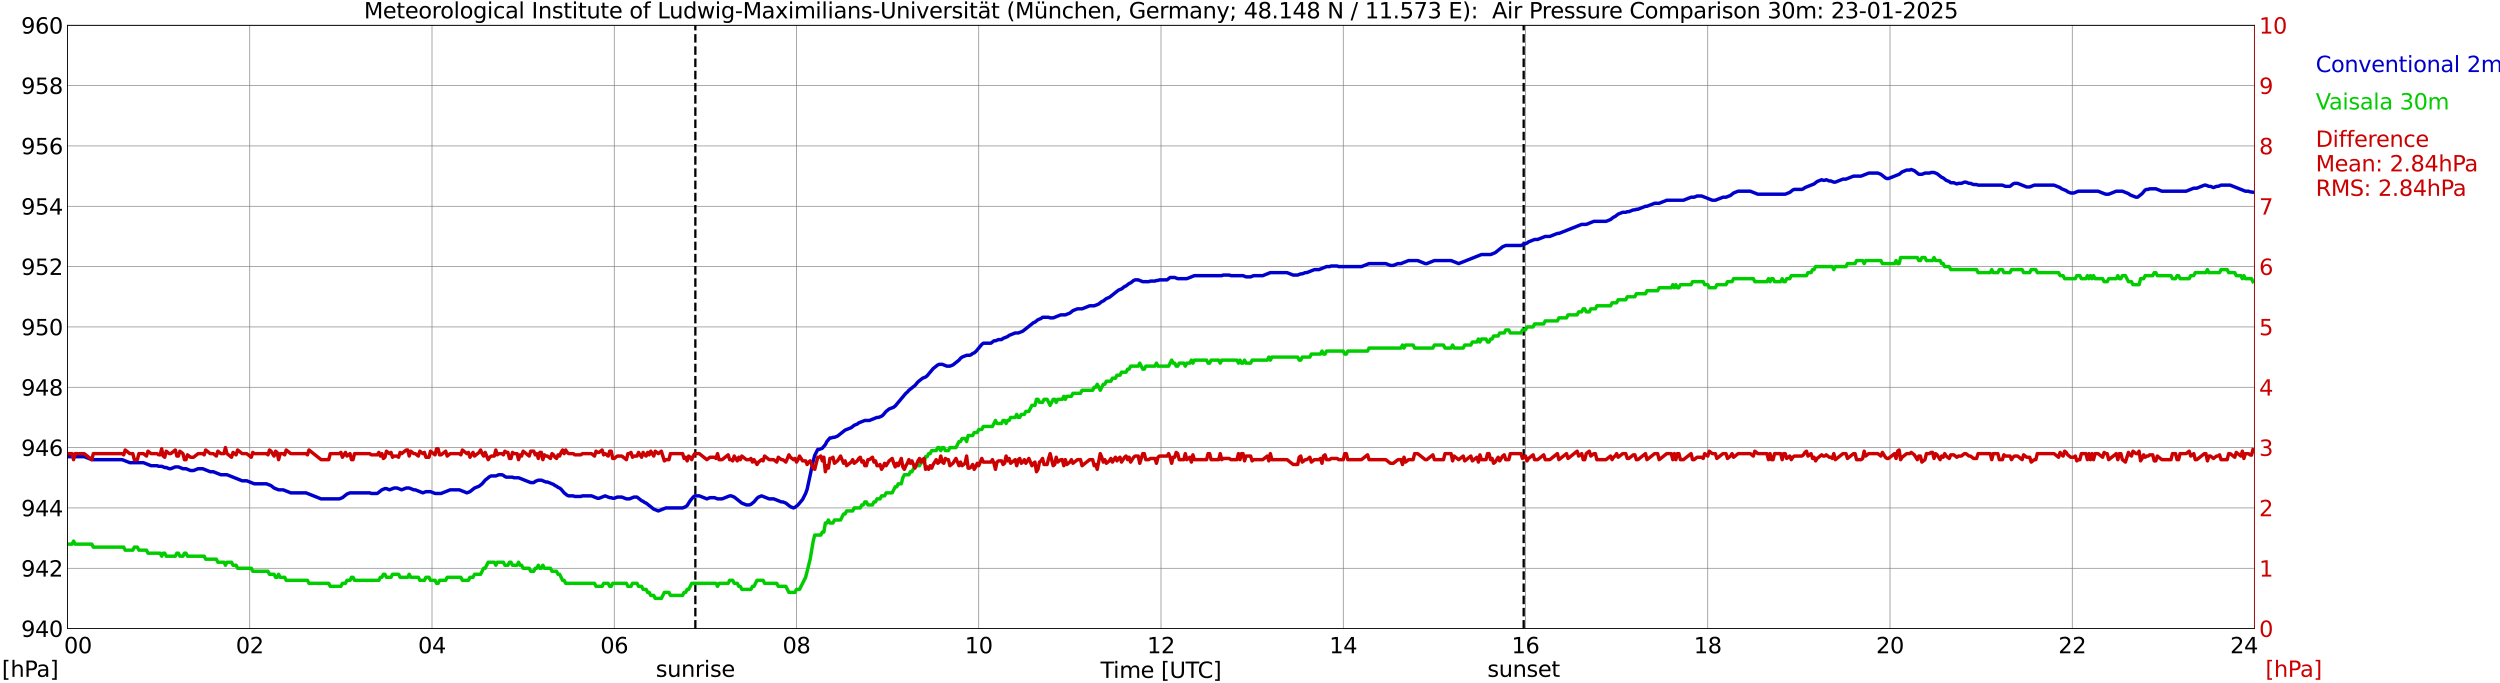<?xml version="1.0" encoding="utf-8" standalone="no"?>
<!DOCTYPE svg PUBLIC "-//W3C//DTD SVG 1.1//EN"
  "http://www.w3.org/Graphics/SVG/1.1/DTD/svg11.dtd">
<svg xmlns:xlink="http://www.w3.org/1999/xlink" width="1085.4pt" height="296.64pt" viewBox="0 0 1085.4 296.64" xmlns="http://www.w3.org/2000/svg" version="1.1">
 <defs>
  <style type="text/css">*{stroke-linejoin: round; stroke-linecap: butt}</style>
 </defs>
 <g id="figure_1">
  <g id="patch_1">
   <path d="M 0 296.64 
L 1085.4 296.64 
L 1085.4 0 
L 0 0 
z
" style="fill: #ffffff"/>
  </g>
  <g id="axes_1">
   <g id="patch_2">
    <path d="M 29.306 272.909 
L 978.814 272.909 
L 978.814 10.976 
L 29.306 10.976 
z
" style="fill: #ffffff"/>
   </g>
   <g id="patch_3">
    <path d="M 978.814 272.909 
L 978.814 272.909 
L 978.814 10.976 
L 978.814 10.976 
z
" clip-path="url(#pfb89bd224f)" style="fill: #d3d3d3; opacity: 0.25; stroke: #d3d3d3; stroke-linejoin: miter"/>
   </g>
   <g id="matplotlib.axis_1">
    <g id="xtick_1">
     <g id="line2d_1">
      <path d="M 29.306 272.909 
L 29.306 10.976 
" clip-path="url(#pfb89bd224f)" style="fill: none; stroke: #808080; stroke-width: 0.3; stroke-linecap: square"/>
     </g>
     <g id="line2d_2"/>
     <g id="text_1">
      <!--    00 -->
      <g transform="translate(18.733 283.627) scale(0.095 -0.095)">
       <defs>
        <path id="DejaVuSans-20" transform="scale(0.016)"/>
        <path id="DejaVuSans-30" d="M 2034 4250 
Q 1547 4250 1301 3770 
Q 1056 3291 1056 2328 
Q 1056 1369 1301 889 
Q 1547 409 2034 409 
Q 2525 409 2770 889 
Q 3016 1369 3016 2328 
Q 3016 3291 2770 3770 
Q 2525 4250 2034 4250 
z
M 2034 4750 
Q 2819 4750 3233 4129 
Q 3647 3509 3647 2328 
Q 3647 1150 3233 529 
Q 2819 -91 2034 -91 
Q 1250 -91 836 529 
Q 422 1150 422 2328 
Q 422 3509 836 4129 
Q 1250 4750 2034 4750 
z
" transform="scale(0.016)"/>
       </defs>
       <use xlink:href="#DejaVuSans-20"/>
       <use xlink:href="#DejaVuSans-20" transform="translate(31.787 0)"/>
       <use xlink:href="#DejaVuSans-20" transform="translate(63.574 0)"/>
       <use xlink:href="#DejaVuSans-30" transform="translate(95.361 0)"/>
       <use xlink:href="#DejaVuSans-30" transform="translate(158.984 0)"/>
      </g>
     </g>
    </g>
    <g id="xtick_2">
     <g id="line2d_3">
      <path d="M 108.431 272.909 
L 108.431 10.976 
" clip-path="url(#pfb89bd224f)" style="fill: none; stroke: #808080; stroke-width: 0.3; stroke-linecap: square"/>
     </g>
     <g id="line2d_4"/>
     <g id="text_2">
      <!-- 02 -->
      <g transform="translate(102.387 283.627) scale(0.095 -0.095)">
       <defs>
        <path id="DejaVuSans-32" d="M 1228 531 
L 3431 531 
L 3431 0 
L 469 0 
L 469 531 
Q 828 903 1448 1529 
Q 2069 2156 2228 2338 
Q 2531 2678 2651 2914 
Q 2772 3150 2772 3378 
Q 2772 3750 2511 3984 
Q 2250 4219 1831 4219 
Q 1534 4219 1204 4116 
Q 875 4013 500 3803 
L 500 4441 
Q 881 4594 1212 4672 
Q 1544 4750 1819 4750 
Q 2544 4750 2975 4387 
Q 3406 4025 3406 3419 
Q 3406 3131 3298 2873 
Q 3191 2616 2906 2266 
Q 2828 2175 2409 1742 
Q 1991 1309 1228 531 
z
" transform="scale(0.016)"/>
       </defs>
       <use xlink:href="#DejaVuSans-30"/>
       <use xlink:href="#DejaVuSans-32" transform="translate(63.623 0)"/>
      </g>
     </g>
    </g>
    <g id="xtick_3">
     <g id="line2d_5">
      <path d="M 187.557 272.909 
L 187.557 10.976 
" clip-path="url(#pfb89bd224f)" style="fill: none; stroke: #808080; stroke-width: 0.3; stroke-linecap: square"/>
     </g>
     <g id="line2d_6"/>
     <g id="text_3">
      <!-- 04 -->
      <g transform="translate(181.513 283.627) scale(0.095 -0.095)">
       <defs>
        <path id="DejaVuSans-34" d="M 2419 4116 
L 825 1625 
L 2419 1625 
L 2419 4116 
z
M 2253 4666 
L 3047 4666 
L 3047 1625 
L 3713 1625 
L 3713 1100 
L 3047 1100 
L 3047 0 
L 2419 0 
L 2419 1100 
L 313 1100 
L 313 1709 
L 2253 4666 
z
" transform="scale(0.016)"/>
       </defs>
       <use xlink:href="#DejaVuSans-30"/>
       <use xlink:href="#DejaVuSans-34" transform="translate(63.623 0)"/>
      </g>
     </g>
    </g>
    <g id="xtick_4">
     <g id="line2d_7">
      <path d="M 266.683 272.909 
L 266.683 10.976 
" clip-path="url(#pfb89bd224f)" style="fill: none; stroke: #808080; stroke-width: 0.3; stroke-linecap: square"/>
     </g>
     <g id="line2d_8"/>
     <g id="text_4">
      <!-- 06 -->
      <g transform="translate(260.638 283.627) scale(0.095 -0.095)">
       <defs>
        <path id="DejaVuSans-36" d="M 2113 2584 
Q 1688 2584 1439 2293 
Q 1191 2003 1191 1497 
Q 1191 994 1439 701 
Q 1688 409 2113 409 
Q 2538 409 2786 701 
Q 3034 994 3034 1497 
Q 3034 2003 2786 2293 
Q 2538 2584 2113 2584 
z
M 3366 4563 
L 3366 3988 
Q 3128 4100 2886 4159 
Q 2644 4219 2406 4219 
Q 1781 4219 1451 3797 
Q 1122 3375 1075 2522 
Q 1259 2794 1537 2939 
Q 1816 3084 2150 3084 
Q 2853 3084 3261 2657 
Q 3669 2231 3669 1497 
Q 3669 778 3244 343 
Q 2819 -91 2113 -91 
Q 1303 -91 875 529 
Q 447 1150 447 2328 
Q 447 3434 972 4092 
Q 1497 4750 2381 4750 
Q 2619 4750 2861 4703 
Q 3103 4656 3366 4563 
z
" transform="scale(0.016)"/>
       </defs>
       <use xlink:href="#DejaVuSans-30"/>
       <use xlink:href="#DejaVuSans-36" transform="translate(63.623 0)"/>
      </g>
     </g>
    </g>
    <g id="xtick_5">
     <g id="line2d_9">
      <path d="M 345.808 272.909 
L 345.808 10.976 
" clip-path="url(#pfb89bd224f)" style="fill: none; stroke: #808080; stroke-width: 0.3; stroke-linecap: square"/>
     </g>
     <g id="line2d_10"/>
     <g id="text_5">
      <!-- 08 -->
      <g transform="translate(339.764 283.627) scale(0.095 -0.095)">
       <defs>
        <path id="DejaVuSans-38" d="M 2034 2216 
Q 1584 2216 1326 1975 
Q 1069 1734 1069 1313 
Q 1069 891 1326 650 
Q 1584 409 2034 409 
Q 2484 409 2743 651 
Q 3003 894 3003 1313 
Q 3003 1734 2745 1975 
Q 2488 2216 2034 2216 
z
M 1403 2484 
Q 997 2584 770 2862 
Q 544 3141 544 3541 
Q 544 4100 942 4425 
Q 1341 4750 2034 4750 
Q 2731 4750 3128 4425 
Q 3525 4100 3525 3541 
Q 3525 3141 3298 2862 
Q 3072 2584 2669 2484 
Q 3125 2378 3379 2068 
Q 3634 1759 3634 1313 
Q 3634 634 3220 271 
Q 2806 -91 2034 -91 
Q 1263 -91 848 271 
Q 434 634 434 1313 
Q 434 1759 690 2068 
Q 947 2378 1403 2484 
z
M 1172 3481 
Q 1172 3119 1398 2916 
Q 1625 2713 2034 2713 
Q 2441 2713 2670 2916 
Q 2900 3119 2900 3481 
Q 2900 3844 2670 4047 
Q 2441 4250 2034 4250 
Q 1625 4250 1398 4047 
Q 1172 3844 1172 3481 
z
" transform="scale(0.016)"/>
       </defs>
       <use xlink:href="#DejaVuSans-30"/>
       <use xlink:href="#DejaVuSans-38" transform="translate(63.623 0)"/>
      </g>
     </g>
    </g>
    <g id="xtick_6">
     <g id="line2d_11">
      <path d="M 424.934 272.909 
L 424.934 10.976 
" clip-path="url(#pfb89bd224f)" style="fill: none; stroke: #808080; stroke-width: 0.3; stroke-linecap: square"/>
     </g>
     <g id="line2d_12"/>
     <g id="text_6">
      <!-- 10 -->
      <g transform="translate(418.89 283.627) scale(0.095 -0.095)">
       <defs>
        <path id="DejaVuSans-31" d="M 794 531 
L 1825 531 
L 1825 4091 
L 703 3866 
L 703 4441 
L 1819 4666 
L 2450 4666 
L 2450 531 
L 3481 531 
L 3481 0 
L 794 0 
L 794 531 
z
" transform="scale(0.016)"/>
       </defs>
       <use xlink:href="#DejaVuSans-31"/>
       <use xlink:href="#DejaVuSans-30" transform="translate(63.623 0)"/>
      </g>
     </g>
    </g>
    <g id="xtick_7">
     <g id="line2d_13">
      <path d="M 504.06 272.909 
L 504.06 10.976 
" clip-path="url(#pfb89bd224f)" style="fill: none; stroke: #808080; stroke-width: 0.3; stroke-linecap: square"/>
     </g>
     <g id="line2d_14"/>
     <g id="text_7">
      <!-- 12 -->
      <g transform="translate(498.015 283.627) scale(0.095 -0.095)">
       <use xlink:href="#DejaVuSans-31"/>
       <use xlink:href="#DejaVuSans-32" transform="translate(63.623 0)"/>
      </g>
     </g>
    </g>
    <g id="xtick_8">
     <g id="line2d_15">
      <path d="M 583.185 272.909 
L 583.185 10.976 
" clip-path="url(#pfb89bd224f)" style="fill: none; stroke: #808080; stroke-width: 0.3; stroke-linecap: square"/>
     </g>
     <g id="line2d_16"/>
     <g id="text_8">
      <!-- 14 -->
      <g transform="translate(577.141 283.627) scale(0.095 -0.095)">
       <use xlink:href="#DejaVuSans-31"/>
       <use xlink:href="#DejaVuSans-34" transform="translate(63.623 0)"/>
      </g>
     </g>
    </g>
    <g id="xtick_9">
     <g id="line2d_17">
      <path d="M 662.311 272.909 
L 662.311 10.976 
" clip-path="url(#pfb89bd224f)" style="fill: none; stroke: #808080; stroke-width: 0.3; stroke-linecap: square"/>
     </g>
     <g id="line2d_18"/>
     <g id="text_9">
      <!-- 16 -->
      <g transform="translate(656.267 283.627) scale(0.095 -0.095)">
       <use xlink:href="#DejaVuSans-31"/>
       <use xlink:href="#DejaVuSans-36" transform="translate(63.623 0)"/>
      </g>
     </g>
    </g>
    <g id="xtick_10">
     <g id="line2d_19">
      <path d="M 741.437 272.909 
L 741.437 10.976 
" clip-path="url(#pfb89bd224f)" style="fill: none; stroke: #808080; stroke-width: 0.3; stroke-linecap: square"/>
     </g>
     <g id="line2d_20"/>
     <g id="text_10">
      <!-- 18 -->
      <g transform="translate(735.392 283.627) scale(0.095 -0.095)">
       <use xlink:href="#DejaVuSans-31"/>
       <use xlink:href="#DejaVuSans-38" transform="translate(63.623 0)"/>
      </g>
     </g>
    </g>
    <g id="xtick_11">
     <g id="line2d_21">
      <path d="M 820.562 272.909 
L 820.562 10.976 
" clip-path="url(#pfb89bd224f)" style="fill: none; stroke: #808080; stroke-width: 0.3; stroke-linecap: square"/>
     </g>
     <g id="line2d_22"/>
     <g id="text_11">
      <!-- 20 -->
      <g transform="translate(814.518 283.627) scale(0.095 -0.095)">
       <use xlink:href="#DejaVuSans-32"/>
       <use xlink:href="#DejaVuSans-30" transform="translate(63.623 0)"/>
      </g>
     </g>
    </g>
    <g id="xtick_12">
     <g id="line2d_23">
      <path d="M 899.688 272.909 
L 899.688 10.976 
" clip-path="url(#pfb89bd224f)" style="fill: none; stroke: #808080; stroke-width: 0.3; stroke-linecap: square"/>
     </g>
     <g id="line2d_24"/>
     <g id="text_12">
      <!-- 22 -->
      <g transform="translate(893.644 283.627) scale(0.095 -0.095)">
       <use xlink:href="#DejaVuSans-32"/>
       <use xlink:href="#DejaVuSans-32" transform="translate(63.623 0)"/>
      </g>
     </g>
    </g>
    <g id="xtick_13">
     <g id="line2d_25">
      <path d="M 978.814 272.909 
L 978.814 10.976 
" clip-path="url(#pfb89bd224f)" style="fill: none; stroke: #808080; stroke-width: 0.3; stroke-linecap: square"/>
     </g>
     <g id="line2d_26"/>
     <g id="text_13">
      <!-- 24    -->
      <g transform="translate(968.241 283.627) scale(0.095 -0.095)">
       <use xlink:href="#DejaVuSans-32"/>
       <use xlink:href="#DejaVuSans-34" transform="translate(63.623 0)"/>
       <use xlink:href="#DejaVuSans-20" transform="translate(127.246 0)"/>
       <use xlink:href="#DejaVuSans-20" transform="translate(159.033 0)"/>
       <use xlink:href="#DejaVuSans-20" transform="translate(190.82 0)"/>
      </g>
     </g>
    </g>
    <g id="text_14">
     <!-- Time [UTC] -->
     <g transform="translate(477.806 294.322) scale(0.095 -0.095)">
      <defs>
       <path id="DejaVuSans-54" d="M -19 4666 
L 3928 4666 
L 3928 4134 
L 2272 4134 
L 2272 0 
L 1638 0 
L 1638 4134 
L -19 4134 
L -19 4666 
z
" transform="scale(0.016)"/>
       <path id="DejaVuSans-69" d="M 603 3500 
L 1178 3500 
L 1178 0 
L 603 0 
L 603 3500 
z
M 603 4863 
L 1178 4863 
L 1178 4134 
L 603 4134 
L 603 4863 
z
" transform="scale(0.016)"/>
       <path id="DejaVuSans-6d" d="M 3328 2828 
Q 3544 3216 3844 3400 
Q 4144 3584 4550 3584 
Q 5097 3584 5394 3201 
Q 5691 2819 5691 2113 
L 5691 0 
L 5113 0 
L 5113 2094 
Q 5113 2597 4934 2840 
Q 4756 3084 4391 3084 
Q 3944 3084 3684 2787 
Q 3425 2491 3425 1978 
L 3425 0 
L 2847 0 
L 2847 2094 
Q 2847 2600 2669 2842 
Q 2491 3084 2119 3084 
Q 1678 3084 1418 2786 
Q 1159 2488 1159 1978 
L 1159 0 
L 581 0 
L 581 3500 
L 1159 3500 
L 1159 2956 
Q 1356 3278 1631 3431 
Q 1906 3584 2284 3584 
Q 2666 3584 2933 3390 
Q 3200 3197 3328 2828 
z
" transform="scale(0.016)"/>
       <path id="DejaVuSans-65" d="M 3597 1894 
L 3597 1613 
L 953 1613 
Q 991 1019 1311 708 
Q 1631 397 2203 397 
Q 2534 397 2845 478 
Q 3156 559 3463 722 
L 3463 178 
Q 3153 47 2828 -22 
Q 2503 -91 2169 -91 
Q 1331 -91 842 396 
Q 353 884 353 1716 
Q 353 2575 817 3079 
Q 1281 3584 2069 3584 
Q 2775 3584 3186 3129 
Q 3597 2675 3597 1894 
z
M 3022 2063 
Q 3016 2534 2758 2815 
Q 2500 3097 2075 3097 
Q 1594 3097 1305 2825 
Q 1016 2553 972 2059 
L 3022 2063 
z
" transform="scale(0.016)"/>
       <path id="DejaVuSans-5b" d="M 550 4863 
L 1875 4863 
L 1875 4416 
L 1125 4416 
L 1125 -397 
L 1875 -397 
L 1875 -844 
L 550 -844 
L 550 4863 
z
" transform="scale(0.016)"/>
       <path id="DejaVuSans-55" d="M 556 4666 
L 1191 4666 
L 1191 1831 
Q 1191 1081 1462 751 
Q 1734 422 2344 422 
Q 2950 422 3222 751 
Q 3494 1081 3494 1831 
L 3494 4666 
L 4128 4666 
L 4128 1753 
Q 4128 841 3676 375 
Q 3225 -91 2344 -91 
Q 1459 -91 1007 375 
Q 556 841 556 1753 
L 556 4666 
z
" transform="scale(0.016)"/>
       <path id="DejaVuSans-43" d="M 4122 4306 
L 4122 3641 
Q 3803 3938 3442 4084 
Q 3081 4231 2675 4231 
Q 1875 4231 1450 3742 
Q 1025 3253 1025 2328 
Q 1025 1406 1450 917 
Q 1875 428 2675 428 
Q 3081 428 3442 575 
Q 3803 722 4122 1019 
L 4122 359 
Q 3791 134 3420 21 
Q 3050 -91 2638 -91 
Q 1578 -91 968 557 
Q 359 1206 359 2328 
Q 359 3453 968 4101 
Q 1578 4750 2638 4750 
Q 3056 4750 3426 4639 
Q 3797 4528 4122 4306 
z
" transform="scale(0.016)"/>
       <path id="DejaVuSans-5d" d="M 1947 4863 
L 1947 -844 
L 622 -844 
L 622 -397 
L 1369 -397 
L 1369 4416 
L 622 4416 
L 622 4863 
L 1947 4863 
z
" transform="scale(0.016)"/>
      </defs>
      <use xlink:href="#DejaVuSans-54"/>
      <use xlink:href="#DejaVuSans-69" transform="translate(57.959 0)"/>
      <use xlink:href="#DejaVuSans-6d" transform="translate(85.742 0)"/>
      <use xlink:href="#DejaVuSans-65" transform="translate(183.154 0)"/>
      <use xlink:href="#DejaVuSans-20" transform="translate(244.678 0)"/>
      <use xlink:href="#DejaVuSans-5b" transform="translate(276.465 0)"/>
      <use xlink:href="#DejaVuSans-55" transform="translate(315.479 0)"/>
      <use xlink:href="#DejaVuSans-54" transform="translate(388.672 0)"/>
      <use xlink:href="#DejaVuSans-43" transform="translate(443.881 0)"/>
      <use xlink:href="#DejaVuSans-5d" transform="translate(513.705 0)"/>
     </g>
    </g>
   </g>
   <g id="matplotlib.axis_2">
    <g id="ytick_1">
     <g id="line2d_27">
      <path d="M 29.306 272.909 
L 978.814 272.909 
" clip-path="url(#pfb89bd224f)" style="fill: none; stroke: #808080; stroke-width: 0.3; stroke-linecap: square"/>
     </g>
     <g id="line2d_28"/>
     <g id="text_15">
      <!-- 940 -->
      <g transform="translate(9.173 276.518) scale(0.095 -0.095)">
       <defs>
        <path id="DejaVuSans-39" d="M 703 97 
L 703 672 
Q 941 559 1184 500 
Q 1428 441 1663 441 
Q 2288 441 2617 861 
Q 2947 1281 2994 2138 
Q 2813 1869 2534 1725 
Q 2256 1581 1919 1581 
Q 1219 1581 811 2004 
Q 403 2428 403 3163 
Q 403 3881 828 4315 
Q 1253 4750 1959 4750 
Q 2769 4750 3195 4129 
Q 3622 3509 3622 2328 
Q 3622 1225 3098 567 
Q 2575 -91 1691 -91 
Q 1453 -91 1209 -44 
Q 966 3 703 97 
z
M 1959 2075 
Q 2384 2075 2632 2365 
Q 2881 2656 2881 3163 
Q 2881 3666 2632 3958 
Q 2384 4250 1959 4250 
Q 1534 4250 1286 3958 
Q 1038 3666 1038 3163 
Q 1038 2656 1286 2365 
Q 1534 2075 1959 2075 
z
" transform="scale(0.016)"/>
       </defs>
       <use xlink:href="#DejaVuSans-39"/>
       <use xlink:href="#DejaVuSans-34" transform="translate(63.623 0)"/>
       <use xlink:href="#DejaVuSans-30" transform="translate(127.246 0)"/>
      </g>
     </g>
    </g>
    <g id="ytick_2">
     <g id="line2d_29">
      <path d="M 29.306 246.715 
L 978.814 246.715 
" clip-path="url(#pfb89bd224f)" style="fill: none; stroke: #808080; stroke-width: 0.3; stroke-linecap: square"/>
     </g>
     <g id="line2d_30"/>
     <g id="text_16">
      <!-- 942 -->
      <g transform="translate(9.173 250.325) scale(0.095 -0.095)">
       <use xlink:href="#DejaVuSans-39"/>
       <use xlink:href="#DejaVuSans-34" transform="translate(63.623 0)"/>
       <use xlink:href="#DejaVuSans-32" transform="translate(127.246 0)"/>
      </g>
     </g>
    </g>
    <g id="ytick_3">
     <g id="line2d_31">
      <path d="M 29.306 220.522 
L 978.814 220.522 
" clip-path="url(#pfb89bd224f)" style="fill: none; stroke: #808080; stroke-width: 0.3; stroke-linecap: square"/>
     </g>
     <g id="line2d_32"/>
     <g id="text_17">
      <!-- 944 -->
      <g transform="translate(9.173 224.131) scale(0.095 -0.095)">
       <use xlink:href="#DejaVuSans-39"/>
       <use xlink:href="#DejaVuSans-34" transform="translate(63.623 0)"/>
       <use xlink:href="#DejaVuSans-34" transform="translate(127.246 0)"/>
      </g>
     </g>
    </g>
    <g id="ytick_4">
     <g id="line2d_33">
      <path d="M 29.306 194.329 
L 978.814 194.329 
" clip-path="url(#pfb89bd224f)" style="fill: none; stroke: #808080; stroke-width: 0.3; stroke-linecap: square"/>
     </g>
     <g id="line2d_34"/>
     <g id="text_18">
      <!-- 946 -->
      <g transform="translate(9.173 197.938) scale(0.095 -0.095)">
       <use xlink:href="#DejaVuSans-39"/>
       <use xlink:href="#DejaVuSans-34" transform="translate(63.623 0)"/>
       <use xlink:href="#DejaVuSans-36" transform="translate(127.246 0)"/>
      </g>
     </g>
    </g>
    <g id="ytick_5">
     <g id="line2d_35">
      <path d="M 29.306 168.136 
L 978.814 168.136 
" clip-path="url(#pfb89bd224f)" style="fill: none; stroke: #808080; stroke-width: 0.3; stroke-linecap: square"/>
     </g>
     <g id="line2d_36"/>
     <g id="text_19">
      <!-- 948 -->
      <g transform="translate(9.173 171.745) scale(0.095 -0.095)">
       <use xlink:href="#DejaVuSans-39"/>
       <use xlink:href="#DejaVuSans-34" transform="translate(63.623 0)"/>
       <use xlink:href="#DejaVuSans-38" transform="translate(127.246 0)"/>
      </g>
     </g>
    </g>
    <g id="ytick_6">
     <g id="line2d_37">
      <path d="M 29.306 141.942 
L 978.814 141.942 
" clip-path="url(#pfb89bd224f)" style="fill: none; stroke: #808080; stroke-width: 0.3; stroke-linecap: square"/>
     </g>
     <g id="line2d_38"/>
     <g id="text_20">
      <!-- 950 -->
      <g transform="translate(9.173 145.551) scale(0.095 -0.095)">
       <defs>
        <path id="DejaVuSans-35" d="M 691 4666 
L 3169 4666 
L 3169 4134 
L 1269 4134 
L 1269 2991 
Q 1406 3038 1543 3061 
Q 1681 3084 1819 3084 
Q 2600 3084 3056 2656 
Q 3513 2228 3513 1497 
Q 3513 744 3044 326 
Q 2575 -91 1722 -91 
Q 1428 -91 1123 -41 
Q 819 9 494 109 
L 494 744 
Q 775 591 1075 516 
Q 1375 441 1709 441 
Q 2250 441 2565 725 
Q 2881 1009 2881 1497 
Q 2881 1984 2565 2268 
Q 2250 2553 1709 2553 
Q 1456 2553 1204 2497 
Q 953 2441 691 2322 
L 691 4666 
z
" transform="scale(0.016)"/>
       </defs>
       <use xlink:href="#DejaVuSans-39"/>
       <use xlink:href="#DejaVuSans-35" transform="translate(63.623 0)"/>
       <use xlink:href="#DejaVuSans-30" transform="translate(127.246 0)"/>
      </g>
     </g>
    </g>
    <g id="ytick_7">
     <g id="line2d_39">
      <path d="M 29.306 115.749 
L 978.814 115.749 
" clip-path="url(#pfb89bd224f)" style="fill: none; stroke: #808080; stroke-width: 0.3; stroke-linecap: square"/>
     </g>
     <g id="line2d_40"/>
     <g id="text_21">
      <!-- 952 -->
      <g transform="translate(9.173 119.358) scale(0.095 -0.095)">
       <use xlink:href="#DejaVuSans-39"/>
       <use xlink:href="#DejaVuSans-35" transform="translate(63.623 0)"/>
       <use xlink:href="#DejaVuSans-32" transform="translate(127.246 0)"/>
      </g>
     </g>
    </g>
    <g id="ytick_8">
     <g id="line2d_41">
      <path d="M 29.306 89.556 
L 978.814 89.556 
" clip-path="url(#pfb89bd224f)" style="fill: none; stroke: #808080; stroke-width: 0.3; stroke-linecap: square"/>
     </g>
     <g id="line2d_42"/>
     <g id="text_22">
      <!-- 954 -->
      <g transform="translate(9.173 93.165) scale(0.095 -0.095)">
       <use xlink:href="#DejaVuSans-39"/>
       <use xlink:href="#DejaVuSans-35" transform="translate(63.623 0)"/>
       <use xlink:href="#DejaVuSans-34" transform="translate(127.246 0)"/>
      </g>
     </g>
    </g>
    <g id="ytick_9">
     <g id="line2d_43">
      <path d="M 29.306 63.362 
L 978.814 63.362 
" clip-path="url(#pfb89bd224f)" style="fill: none; stroke: #808080; stroke-width: 0.3; stroke-linecap: square"/>
     </g>
     <g id="line2d_44"/>
     <g id="text_23">
      <!-- 956 -->
      <g transform="translate(9.173 66.972) scale(0.095 -0.095)">
       <use xlink:href="#DejaVuSans-39"/>
       <use xlink:href="#DejaVuSans-35" transform="translate(63.623 0)"/>
       <use xlink:href="#DejaVuSans-36" transform="translate(127.246 0)"/>
      </g>
     </g>
    </g>
    <g id="ytick_10">
     <g id="line2d_45">
      <path d="M 29.306 37.169 
L 978.814 37.169 
" clip-path="url(#pfb89bd224f)" style="fill: none; stroke: #808080; stroke-width: 0.3; stroke-linecap: square"/>
     </g>
     <g id="line2d_46"/>
     <g id="text_24">
      <!-- 958 -->
      <g transform="translate(9.173 40.778) scale(0.095 -0.095)">
       <use xlink:href="#DejaVuSans-39"/>
       <use xlink:href="#DejaVuSans-35" transform="translate(63.623 0)"/>
       <use xlink:href="#DejaVuSans-38" transform="translate(127.246 0)"/>
      </g>
     </g>
    </g>
    <g id="ytick_11">
     <g id="line2d_47">
      <path d="M 29.306 10.976 
L 978.814 10.976 
" clip-path="url(#pfb89bd224f)" style="fill: none; stroke: #808080; stroke-width: 0.3; stroke-linecap: square"/>
     </g>
     <g id="line2d_48"/>
     <g id="text_25">
      <!-- 960 -->
      <g transform="translate(9.173 14.585) scale(0.095 -0.095)">
       <use xlink:href="#DejaVuSans-39"/>
       <use xlink:href="#DejaVuSans-36" transform="translate(63.623 0)"/>
       <use xlink:href="#DejaVuSans-30" transform="translate(127.246 0)"/>
      </g>
     </g>
    </g>
   </g>
   <g id="line2d_49">
    <path d="M 301.894 272.909 
L 301.894 10.976 
" clip-path="url(#pfb89bd224f)" style="fill: none; stroke-dasharray: 3.7,1.6; stroke-dashoffset: 0; stroke: #000000"/>
   </g>
   <g id="line2d_50">
    <path d="M 661.52 272.909 
L 661.52 10.976 
" clip-path="url(#pfb89bd224f)" style="fill: none; stroke-dasharray: 3.7,1.6; stroke-dashoffset: 0; stroke: #000000"/>
   </g>
   <g id="line2d_51">
    <path d="M 29.306 198.258 
L 36.559 198.258 
L 39.856 199.568 
L 53.043 199.568 
L 56.34 200.877 
L 62.275 200.877 
L 65.572 202.187 
L 68.209 202.187 
L 68.869 202.449 
L 70.187 202.449 
L 71.506 202.973 
L 72.166 202.973 
L 73.484 203.497 
L 74.144 203.497 
L 76.122 202.711 
L 77.441 202.711 
L 79.419 203.497 
L 80.737 203.497 
L 82.716 204.282 
L 84.034 204.282 
L 86.013 203.497 
L 87.991 203.497 
L 91.288 204.806 
L 92.606 204.806 
L 95.903 206.116 
L 98.541 206.116 
L 105.135 208.735 
L 107.113 208.735 
L 110.41 210.045 
L 115.685 210.045 
L 117.663 210.831 
L 118.982 211.878 
L 120.96 212.664 
L 122.938 212.664 
L 126.235 213.974 
L 132.829 213.974 
L 139.422 216.593 
L 147.335 216.593 
L 148.654 216.069 
L 150.632 214.498 
L 151.951 213.974 
L 160.523 213.974 
L 161.182 214.236 
L 163.819 214.236 
L 165.798 212.664 
L 167.116 212.14 
L 167.776 212.14 
L 169.094 212.664 
L 171.073 211.878 
L 172.391 211.878 
L 174.37 212.664 
L 176.348 211.878 
L 177.666 211.878 
L 179.645 212.664 
L 180.304 212.664 
L 183.601 213.974 
L 184.92 213.45 
L 186.898 213.45 
L 188.876 214.236 
L 191.513 214.236 
L 195.47 212.664 
L 199.426 212.664 
L 202.723 213.974 
L 204.042 213.45 
L 206.02 211.878 
L 207.998 211.093 
L 209.317 210.045 
L 210.635 208.473 
L 212.614 206.902 
L 213.273 206.64 
L 215.251 206.64 
L 216.57 206.116 
L 217.889 206.116 
L 218.548 206.378 
L 219.207 206.902 
L 219.867 207.164 
L 222.504 207.164 
L 223.164 207.426 
L 225.142 207.426 
L 230.417 209.521 
L 231.736 209.521 
L 232.395 208.997 
L 233.714 208.473 
L 235.033 208.473 
L 237.011 209.259 
L 237.67 209.259 
L 240.308 210.307 
L 240.967 210.831 
L 241.626 211.093 
L 242.286 211.616 
L 242.945 211.878 
L 243.604 212.402 
L 244.923 213.974 
L 246.242 215.022 
L 246.901 215.284 
L 248.88 215.284 
L 249.539 215.545 
L 252.176 215.545 
L 252.836 215.284 
L 256.792 215.284 
L 259.43 216.331 
L 260.089 216.331 
L 262.726 215.284 
L 264.705 216.069 
L 265.364 216.069 
L 266.023 216.331 
L 266.683 216.331 
L 268.002 215.807 
L 269.98 215.807 
L 271.958 216.593 
L 273.277 216.593 
L 275.255 215.807 
L 276.573 215.807 
L 278.552 217.379 
L 279.211 217.641 
L 279.87 218.165 
L 280.53 218.427 
L 283.827 221.046 
L 285.805 221.832 
L 289.102 220.522 
L 296.355 220.522 
L 297.674 219.998 
L 298.333 219.474 
L 299.652 217.379 
L 300.971 215.807 
L 301.63 215.284 
L 303.608 215.284 
L 306.905 216.593 
L 308.224 216.069 
L 310.202 216.069 
L 311.521 216.593 
L 313.499 216.593 
L 316.796 215.284 
L 317.455 215.284 
L 318.774 215.807 
L 322.071 218.427 
L 324.049 219.213 
L 325.368 219.213 
L 326.027 218.951 
L 327.346 217.903 
L 328.665 216.331 
L 329.324 215.807 
L 330.643 215.284 
L 333.94 216.593 
L 335.918 216.593 
L 339.215 217.903 
L 339.874 217.903 
L 341.193 218.427 
L 343.171 219.998 
L 344.49 220.522 
L 345.149 220.26 
L 346.468 219.213 
L 348.446 216.855 
L 349.765 214.236 
L 350.424 212.402 
L 353.062 200.091 
L 353.721 197.734 
L 355.04 195.115 
L 355.699 195.115 
L 357.018 194.591 
L 358.337 193.019 
L 358.996 191.71 
L 360.315 190.138 
L 360.974 190.138 
L 361.634 189.876 
L 362.293 189.876 
L 363.612 189.352 
L 366.909 186.733 
L 369.546 185.685 
L 370.865 184.637 
L 372.184 184.113 
L 372.843 183.59 
L 375.481 182.542 
L 377.459 182.542 
L 380.756 181.232 
L 381.415 181.232 
L 382.734 180.708 
L 383.393 180.184 
L 384.712 178.613 
L 386.031 177.565 
L 388.009 176.779 
L 388.668 176.255 
L 393.284 170.755 
L 393.943 170.231 
L 394.603 169.445 
L 397.24 167.35 
L 398.559 165.778 
L 400.537 164.207 
L 401.856 163.683 
L 402.515 163.159 
L 405.153 160.016 
L 407.131 158.444 
L 407.79 158.182 
L 409.109 158.182 
L 411.087 158.968 
L 412.406 158.968 
L 413.725 158.444 
L 416.362 156.349 
L 417.022 155.563 
L 417.681 155.039 
L 419.659 154.253 
L 420.978 154.253 
L 421.637 153.991 
L 422.297 153.467 
L 422.956 153.205 
L 423.615 152.681 
L 426.253 149.538 
L 426.912 149.014 
L 430.209 149.014 
L 431.528 147.967 
L 432.187 147.967 
L 433.506 147.443 
L 434.825 147.443 
L 435.484 146.919 
L 437.462 146.133 
L 438.122 145.609 
L 440.759 144.562 
L 442.078 144.562 
L 444.056 143.776 
L 448.672 140.109 
L 449.331 139.847 
L 450.65 138.799 
L 451.969 138.275 
L 452.628 137.751 
L 455.266 137.751 
L 455.925 138.013 
L 457.244 138.013 
L 460.541 136.704 
L 462.519 136.704 
L 464.497 135.918 
L 465.816 134.87 
L 467.794 134.084 
L 469.772 134.084 
L 473.069 132.775 
L 475.047 132.775 
L 477.025 131.989 
L 478.344 130.941 
L 479.003 130.679 
L 480.322 129.631 
L 481.641 129.108 
L 485.597 125.964 
L 486.916 125.44 
L 488.235 124.393 
L 488.894 124.131 
L 490.213 123.083 
L 490.872 122.821 
L 492.191 121.773 
L 492.85 121.511 
L 494.169 121.511 
L 496.147 122.297 
L 498.785 122.297 
L 499.444 122.035 
L 501.422 122.035 
L 502.082 121.773 
L 502.741 121.773 
L 503.4 121.511 
L 506.697 121.511 
L 508.016 120.464 
L 509.994 120.464 
L 511.313 120.988 
L 515.269 120.988 
L 518.566 119.678 
L 530.435 119.678 
L 531.094 119.416 
L 533.732 119.416 
L 534.391 119.678 
L 539.666 119.678 
L 540.985 120.202 
L 542.963 120.202 
L 544.282 119.678 
L 548.238 119.678 
L 551.535 118.368 
L 558.788 118.368 
L 561.426 119.416 
L 563.404 119.416 
L 564.723 118.892 
L 565.382 118.892 
L 566.701 118.368 
L 567.36 118.368 
L 570.657 117.059 
L 572.635 117.059 
L 575.932 115.749 
L 577.251 115.749 
L 577.91 115.487 
L 580.548 115.487 
L 581.207 115.749 
L 591.098 115.749 
L 594.395 114.439 
L 601.648 114.439 
L 603.626 115.225 
L 604.945 115.225 
L 606.923 114.439 
L 608.242 114.439 
L 611.539 113.13 
L 615.495 113.13 
L 618.792 114.439 
L 619.451 114.439 
L 622.748 113.13 
L 630.001 113.13 
L 633.298 114.439 
L 643.189 110.51 
L 647.145 110.51 
L 649.123 109.724 
L 652.42 107.105 
L 653.739 106.581 
L 660.333 106.581 
L 662.97 105.534 
L 663.63 105.01 
L 666.267 103.962 
L 667.586 103.962 
L 670.883 102.652 
L 672.861 102.652 
L 676.158 101.343 
L 676.817 101.343 
L 686.708 97.414 
L 688.686 97.414 
L 691.983 96.104 
L 697.258 96.104 
L 699.236 95.318 
L 700.555 94.27 
L 701.215 94.008 
L 702.533 92.961 
L 704.511 92.175 
L 705.83 92.175 
L 706.49 91.913 
L 707.149 91.913 
L 709.127 91.127 
L 709.786 91.127 
L 710.446 90.865 
L 711.105 90.865 
L 714.402 89.556 
L 715.062 89.556 
L 718.358 88.246 
L 720.337 88.246 
L 723.633 86.936 
L 730.887 86.936 
L 734.184 85.627 
L 735.502 85.627 
L 736.821 85.103 
L 738.799 85.103 
L 743.415 86.936 
L 744.734 86.936 
L 748.031 85.627 
L 749.349 85.627 
L 751.327 84.841 
L 752.646 83.793 
L 754.624 83.007 
L 759.899 83.007 
L 763.196 84.317 
L 775.065 84.317 
L 777.043 83.531 
L 778.362 82.483 
L 779.021 82.221 
L 782.318 82.221 
L 782.978 81.96 
L 783.637 81.436 
L 787.593 79.864 
L 788.912 78.816 
L 790.89 78.031 
L 791.55 78.292 
L 792.209 78.292 
L 792.868 78.031 
L 794.187 78.554 
L 794.847 78.554 
L 796.165 79.078 
L 796.825 79.078 
L 800.122 77.769 
L 801.44 77.769 
L 804.737 76.459 
L 808.034 76.459 
L 811.331 75.149 
L 815.287 75.149 
L 816.606 75.673 
L 818.584 77.245 
L 819.244 77.507 
L 819.903 77.507 
L 824.519 75.673 
L 825.837 74.625 
L 827.816 73.84 
L 829.134 73.84 
L 829.794 73.578 
L 831.112 74.102 
L 833.091 75.673 
L 834.409 75.673 
L 835.728 75.149 
L 837.706 75.149 
L 838.366 74.887 
L 839.684 74.887 
L 841.003 75.411 
L 842.981 76.983 
L 843.641 77.245 
L 844.959 78.292 
L 846.278 78.816 
L 846.938 79.34 
L 848.256 79.34 
L 849.575 79.864 
L 850.235 79.602 
L 851.553 79.602 
L 852.872 79.078 
L 853.531 79.078 
L 854.85 79.602 
L 855.51 79.602 
L 856.828 80.126 
L 858.147 80.126 
L 858.806 80.388 
L 869.357 80.388 
L 870.675 80.912 
L 872.653 80.912 
L 873.972 79.864 
L 874.632 79.602 
L 875.95 79.602 
L 879.907 81.174 
L 881.225 81.174 
L 883.204 80.388 
L 891.775 80.388 
L 894.413 81.436 
L 895.072 81.96 
L 897.051 82.745 
L 897.71 83.269 
L 899.029 83.793 
L 900.347 83.793 
L 902.326 83.007 
L 910.898 83.007 
L 914.194 84.317 
L 915.513 84.317 
L 918.81 83.007 
L 921.448 83.007 
L 924.085 84.055 
L 924.745 84.579 
L 927.382 85.627 
L 928.041 85.627 
L 930.02 84.055 
L 931.338 82.483 
L 931.998 82.221 
L 932.657 82.221 
L 933.316 81.96 
L 935.954 81.96 
L 938.592 83.007 
L 949.142 83.007 
L 952.438 81.698 
L 953.757 81.698 
L 957.054 80.388 
L 957.714 80.388 
L 959.032 80.912 
L 959.692 80.912 
L 961.01 81.436 
L 962.329 80.912 
L 962.989 80.912 
L 964.307 80.388 
L 968.264 80.388 
L 974.857 83.007 
L 976.176 83.007 
L 976.836 83.269 
L 978.154 83.444 
L 978.154 83.444 
" clip-path="url(#pfb89bd224f)" style="fill: none; stroke: #0000cc; stroke-width: 1.5; stroke-linecap: square"/>
   </g>
   <g id="line2d_52">
    <path d="M 29.965 236.238 
L 31.284 236.238 
L 31.943 234.928 
L 32.603 236.238 
L 39.856 236.238 
L 40.515 237.548 
L 53.703 237.548 
L 54.362 238.857 
L 57.659 238.857 
L 58.319 237.548 
L 59.637 237.548 
L 60.297 238.857 
L 63.594 238.857 
L 64.253 240.167 
L 69.528 240.167 
L 70.187 241.477 
L 70.847 240.167 
L 71.506 240.167 
L 72.166 241.477 
L 76.122 241.477 
L 76.781 240.167 
L 77.441 240.167 
L 78.1 241.477 
L 79.419 241.477 
L 80.078 240.167 
L 80.737 240.167 
L 81.397 241.477 
L 88.65 241.477 
L 89.309 242.786 
L 93.925 242.786 
L 94.584 244.096 
L 97.222 244.096 
L 97.881 245.406 
L 98.541 244.096 
L 100.519 244.096 
L 101.178 245.406 
L 102.497 245.406 
L 103.156 246.715 
L 109.091 246.715 
L 109.75 248.025 
L 116.344 248.025 
L 117.003 249.335 
L 118.982 249.335 
L 119.641 250.644 
L 120.3 250.644 
L 120.96 249.335 
L 121.619 250.644 
L 123.597 250.644 
L 124.257 251.954 
L 133.488 251.954 
L 134.147 253.264 
L 142.719 253.264 
L 143.379 254.573 
L 147.994 254.573 
L 148.654 253.264 
L 149.972 253.264 
L 150.632 251.954 
L 151.951 251.954 
L 152.61 250.644 
L 153.269 250.644 
L 153.929 251.954 
L 164.479 251.954 
L 165.138 250.644 
L 165.798 250.644 
L 166.457 249.335 
L 167.116 249.335 
L 167.776 250.644 
L 169.754 250.644 
L 170.413 249.335 
L 173.051 249.335 
L 173.71 250.644 
L 177.007 250.644 
L 177.666 249.335 
L 178.326 250.644 
L 181.623 250.644 
L 182.282 251.954 
L 184.26 251.954 
L 184.92 250.644 
L 186.238 250.644 
L 186.898 251.954 
L 188.876 251.954 
L 189.535 253.264 
L 190.195 253.264 
L 190.854 251.954 
L 193.492 251.954 
L 194.151 250.644 
L 200.085 250.644 
L 200.745 251.954 
L 203.382 251.954 
L 204.042 250.644 
L 205.36 250.644 
L 206.02 249.335 
L 208.657 249.335 
L 209.976 246.715 
L 210.635 246.715 
L 211.954 244.096 
L 214.592 244.096 
L 215.251 245.406 
L 215.91 244.096 
L 218.548 244.096 
L 219.207 245.406 
L 220.526 245.406 
L 221.186 244.096 
L 221.845 244.096 
L 222.504 245.406 
L 224.482 245.406 
L 225.142 244.096 
L 225.801 245.406 
L 226.461 245.406 
L 227.12 246.715 
L 229.757 246.715 
L 230.417 248.025 
L 231.736 248.025 
L 232.395 246.715 
L 233.054 246.715 
L 233.714 245.406 
L 234.373 246.715 
L 235.033 246.715 
L 235.692 245.406 
L 236.351 246.715 
L 238.989 246.715 
L 239.648 248.025 
L 241.626 248.025 
L 242.286 249.335 
L 242.945 249.335 
L 244.264 251.954 
L 244.923 251.954 
L 245.583 253.264 
L 258.111 253.264 
L 258.77 254.573 
L 261.408 254.573 
L 262.067 253.264 
L 264.045 253.264 
L 264.705 254.573 
L 265.364 254.573 
L 266.023 253.264 
L 271.958 253.264 
L 272.617 254.573 
L 273.936 254.573 
L 274.595 253.264 
L 276.573 253.264 
L 277.233 254.573 
L 278.552 254.573 
L 279.211 255.883 
L 280.53 255.883 
L 281.189 257.193 
L 281.849 257.193 
L 282.508 258.502 
L 283.827 258.502 
L 284.486 259.812 
L 287.124 259.812 
L 288.442 257.193 
L 290.42 257.193 
L 291.08 258.502 
L 296.355 258.502 
L 297.014 257.193 
L 297.674 257.193 
L 298.333 255.883 
L 298.992 255.883 
L 300.311 253.264 
L 310.861 253.264 
L 311.521 254.573 
L 312.18 253.264 
L 316.136 253.264 
L 316.796 251.954 
L 318.114 251.954 
L 318.774 253.264 
L 320.093 253.264 
L 320.752 254.573 
L 321.411 254.573 
L 322.071 255.883 
L 326.027 255.883 
L 326.686 254.573 
L 327.346 254.573 
L 328.665 251.954 
L 331.302 251.954 
L 331.961 253.264 
L 337.236 253.264 
L 337.896 254.573 
L 341.193 254.573 
L 342.512 257.193 
L 345.149 257.193 
L 345.808 255.883 
L 347.127 255.883 
L 349.765 250.644 
L 351.743 242.786 
L 353.062 234.928 
L 353.721 232.309 
L 356.359 232.309 
L 357.018 231 
L 357.677 231 
L 358.337 227.071 
L 358.996 227.071 
L 359.655 225.761 
L 360.315 227.071 
L 361.634 227.071 
L 362.293 225.761 
L 364.93 225.761 
L 366.249 223.142 
L 366.909 223.142 
L 367.568 221.832 
L 370.206 221.832 
L 370.865 220.522 
L 373.502 220.522 
L 374.162 219.213 
L 374.821 219.213 
L 375.481 217.903 
L 376.14 217.903 
L 376.799 219.213 
L 378.777 219.213 
L 379.437 217.903 
L 380.096 217.903 
L 380.756 216.593 
L 382.074 216.593 
L 382.734 215.284 
L 384.053 215.284 
L 384.712 213.974 
L 387.349 213.974 
L 388.668 211.355 
L 389.328 211.355 
L 389.987 210.045 
L 391.306 210.045 
L 391.965 207.426 
L 392.624 206.116 
L 394.603 206.116 
L 395.262 204.806 
L 395.921 204.806 
L 397.24 202.187 
L 399.218 202.187 
L 399.878 200.877 
L 401.196 200.877 
L 401.856 198.258 
L 402.515 198.258 
L 403.175 196.948 
L 403.834 196.948 
L 404.493 195.639 
L 406.471 195.639 
L 407.131 194.329 
L 407.79 194.329 
L 408.45 195.639 
L 409.109 194.329 
L 409.768 194.329 
L 410.428 195.639 
L 411.746 195.639 
L 412.406 194.329 
L 415.043 194.329 
L 416.362 191.71 
L 417.022 191.71 
L 417.681 190.4 
L 419 190.4 
L 419.659 191.71 
L 420.318 189.09 
L 422.297 189.09 
L 422.956 187.781 
L 424.275 187.781 
L 424.934 186.471 
L 426.253 186.471 
L 426.912 185.161 
L 430.869 185.161 
L 432.187 182.542 
L 432.847 183.852 
L 434.825 183.852 
L 435.484 182.542 
L 436.144 182.542 
L 436.803 183.852 
L 437.462 182.542 
L 438.122 182.542 
L 438.781 181.232 
L 440.759 181.232 
L 441.419 179.923 
L 442.078 181.232 
L 442.737 181.232 
L 443.397 179.923 
L 444.716 179.923 
L 445.375 178.613 
L 446.694 178.613 
L 448.012 175.994 
L 449.331 175.994 
L 449.991 173.374 
L 450.65 173.374 
L 451.309 174.684 
L 452.628 174.684 
L 453.287 173.374 
L 454.606 173.374 
L 455.925 175.994 
L 457.244 173.374 
L 457.903 173.374 
L 458.563 174.684 
L 459.222 173.374 
L 461.2 173.374 
L 461.859 172.065 
L 462.519 173.374 
L 463.178 172.065 
L 465.156 172.065 
L 465.816 170.755 
L 469.113 170.755 
L 469.772 169.445 
L 474.388 169.445 
L 475.047 168.136 
L 475.706 168.136 
L 476.366 166.826 
L 477.685 169.445 
L 479.003 166.826 
L 479.663 166.826 
L 480.322 165.516 
L 482.3 165.516 
L 482.96 164.207 
L 484.278 164.207 
L 484.938 162.897 
L 486.256 162.897 
L 486.916 161.587 
L 488.894 161.587 
L 489.553 160.278 
L 490.213 160.278 
L 490.872 158.968 
L 494.169 158.968 
L 494.828 157.658 
L 496.147 160.278 
L 496.807 160.278 
L 497.466 158.968 
L 501.422 158.968 
L 502.082 157.658 
L 502.741 158.968 
L 507.357 158.968 
L 508.675 156.349 
L 509.335 157.658 
L 509.994 157.658 
L 510.654 158.968 
L 511.313 158.968 
L 511.972 157.658 
L 513.95 157.658 
L 514.61 158.968 
L 515.269 157.658 
L 516.588 157.658 
L 517.247 156.349 
L 517.907 157.658 
L 518.566 156.349 
L 523.841 156.349 
L 524.501 157.658 
L 525.16 157.658 
L 525.819 156.349 
L 529.116 156.349 
L 529.776 157.658 
L 530.435 156.349 
L 537.029 156.349 
L 537.688 157.658 
L 538.348 156.349 
L 539.007 157.658 
L 539.666 157.658 
L 540.326 156.349 
L 540.985 157.658 
L 542.963 157.658 
L 543.623 156.349 
L 550.216 156.349 
L 550.876 155.039 
L 551.535 156.349 
L 552.195 155.039 
L 563.404 155.039 
L 564.063 156.349 
L 564.723 156.349 
L 565.382 155.039 
L 568.679 155.039 
L 569.338 153.729 
L 573.295 153.729 
L 573.954 152.42 
L 574.613 153.729 
L 575.273 153.729 
L 575.932 152.42 
L 583.185 152.42 
L 583.845 153.729 
L 584.504 153.729 
L 585.164 152.42 
L 593.736 152.42 
L 594.395 151.11 
L 608.242 151.11 
L 608.901 149.8 
L 609.561 151.11 
L 610.22 149.8 
L 613.517 149.8 
L 614.176 151.11 
L 622.089 151.11 
L 622.748 149.8 
L 626.705 149.8 
L 627.364 151.11 
L 630.001 151.11 
L 630.661 149.8 
L 631.32 151.11 
L 635.276 151.11 
L 635.936 149.8 
L 638.573 149.8 
L 639.233 148.491 
L 641.211 148.491 
L 641.87 147.181 
L 642.53 148.491 
L 643.189 147.181 
L 645.167 147.181 
L 645.827 148.491 
L 646.486 148.491 
L 647.145 147.181 
L 647.805 147.181 
L 648.464 145.871 
L 650.442 145.871 
L 651.102 144.562 
L 653.08 144.562 
L 653.739 143.252 
L 655.058 143.252 
L 655.717 144.562 
L 660.333 144.562 
L 660.992 143.252 
L 662.311 143.252 
L 662.97 141.942 
L 665.608 141.942 
L 666.267 140.633 
L 670.224 140.633 
L 670.883 139.323 
L 676.158 139.323 
L 676.817 138.013 
L 680.114 138.013 
L 680.774 136.704 
L 684.73 136.704 
L 685.389 135.394 
L 686.708 135.394 
L 687.368 134.084 
L 688.027 134.084 
L 688.686 135.394 
L 690.005 135.394 
L 690.664 134.084 
L 692.643 134.084 
L 693.302 132.775 
L 699.236 132.775 
L 699.896 131.465 
L 701.874 131.465 
L 702.533 130.155 
L 705.83 130.155 
L 706.49 128.846 
L 709.786 128.846 
L 710.446 127.536 
L 714.402 127.536 
L 715.062 126.226 
L 719.677 126.226 
L 720.337 124.917 
L 725.612 124.917 
L 726.271 123.607 
L 726.93 124.917 
L 727.59 123.607 
L 728.249 124.917 
L 728.909 124.917 
L 729.568 123.607 
L 734.184 123.607 
L 734.843 122.297 
L 739.459 122.297 
L 740.118 123.607 
L 741.437 123.607 
L 742.096 124.917 
L 744.734 124.917 
L 745.393 123.607 
L 749.349 123.607 
L 750.009 122.297 
L 751.987 122.297 
L 752.646 120.988 
L 761.218 120.988 
L 761.878 122.297 
L 767.153 122.297 
L 767.812 120.988 
L 768.471 122.297 
L 769.131 120.988 
L 769.79 120.988 
L 770.449 122.297 
L 773.087 122.297 
L 773.746 120.988 
L 774.406 122.297 
L 775.065 122.297 
L 775.725 120.988 
L 777.043 120.988 
L 777.703 119.678 
L 784.296 119.678 
L 784.956 118.368 
L 786.275 118.368 
L 786.934 117.059 
L 787.593 117.059 
L 788.253 115.749 
L 795.506 115.749 
L 796.165 117.059 
L 796.825 115.749 
L 801.44 115.749 
L 802.1 114.439 
L 805.397 114.439 
L 806.056 113.13 
L 808.694 113.13 
L 809.353 114.439 
L 810.012 113.13 
L 816.606 113.13 
L 817.265 114.439 
L 822.541 114.439 
L 823.2 113.13 
L 823.859 114.439 
L 824.519 114.439 
L 825.178 111.82 
L 832.431 111.82 
L 833.091 113.13 
L 833.75 113.13 
L 834.409 111.82 
L 835.728 111.82 
L 836.388 113.13 
L 839.025 113.13 
L 839.684 111.82 
L 840.344 113.13 
L 842.322 113.13 
L 842.981 114.439 
L 843.641 114.439 
L 844.3 115.749 
L 846.278 115.749 
L 846.938 117.059 
L 858.147 117.059 
L 858.806 118.368 
L 864.082 118.368 
L 864.741 117.059 
L 865.4 118.368 
L 867.378 118.368 
L 868.038 117.059 
L 869.357 117.059 
L 870.016 118.368 
L 872.653 118.368 
L 873.313 117.059 
L 877.929 117.059 
L 878.588 118.368 
L 881.225 118.368 
L 881.885 117.059 
L 883.863 117.059 
L 884.522 118.368 
L 893.754 118.368 
L 894.413 119.678 
L 895.732 119.678 
L 896.391 120.988 
L 901.007 120.988 
L 901.666 119.678 
L 902.985 119.678 
L 903.644 120.988 
L 905.622 120.988 
L 906.282 119.678 
L 906.941 120.988 
L 907.601 119.678 
L 908.26 120.988 
L 908.919 119.678 
L 909.579 120.988 
L 912.876 120.988 
L 913.535 122.297 
L 914.854 122.297 
L 915.513 120.988 
L 918.81 120.988 
L 919.469 119.678 
L 920.129 120.988 
L 920.788 120.988 
L 921.448 119.678 
L 922.766 119.678 
L 924.085 122.297 
L 925.404 122.297 
L 926.063 123.607 
L 928.701 123.607 
L 929.36 120.988 
L 930.679 120.988 
L 931.338 119.678 
L 934.635 119.678 
L 935.295 118.368 
L 935.954 118.368 
L 936.613 119.678 
L 942.548 119.678 
L 943.207 120.988 
L 944.526 120.988 
L 945.185 119.678 
L 945.845 119.678 
L 946.504 120.988 
L 950.46 120.988 
L 951.12 119.678 
L 952.438 119.678 
L 953.098 118.368 
L 957.714 118.368 
L 958.373 117.059 
L 959.032 118.368 
L 963.648 118.368 
L 964.307 117.059 
L 966.945 117.059 
L 967.604 118.368 
L 970.242 118.368 
L 970.901 119.678 
L 972.879 119.678 
L 973.539 120.988 
L 974.198 119.678 
L 974.857 120.988 
L 977.495 120.988 
L 978.154 122.297 
L 978.154 122.297 
" clip-path="url(#pfb89bd224f)" style="fill: none; stroke: #00cc00; stroke-width: 1.5; stroke-linecap: square"/>
   </g>
   <g id="patch_4">
    <path d="M 29.306 272.909 
L 29.306 10.976 
" style="fill: none; stroke: #000000; stroke-width: 0.3; stroke-linejoin: miter; stroke-linecap: square"/>
   </g>
   <g id="patch_5">
    <path d="M 978.814 272.909 
L 978.814 10.976 
" style="fill: none; stroke: #000000; stroke-width: 0.3; stroke-linejoin: miter; stroke-linecap: square"/>
   </g>
   <g id="patch_6">
    <path d="M 29.306 272.909 
L 978.814 272.909 
" style="fill: none; stroke: #000000; stroke-width: 0.3; stroke-linejoin: miter; stroke-linecap: square"/>
   </g>
   <g id="patch_7">
    <path d="M 29.306 10.976 
L 978.814 10.976 
" style="fill: none; stroke: #000000; stroke-width: 0.3; stroke-linejoin: miter; stroke-linecap: square"/>
   </g>
   <g id="text_26">
    <!-- sunrise -->
    <g transform="translate(284.729 293.863) scale(0.095 -0.095)">
     <defs>
      <path id="DejaVuSans-73" d="M 2834 3397 
L 2834 2853 
Q 2591 2978 2328 3040 
Q 2066 3103 1784 3103 
Q 1356 3103 1142 2972 
Q 928 2841 928 2578 
Q 928 2378 1081 2264 
Q 1234 2150 1697 2047 
L 1894 2003 
Q 2506 1872 2764 1633 
Q 3022 1394 3022 966 
Q 3022 478 2636 193 
Q 2250 -91 1575 -91 
Q 1294 -91 989 -36 
Q 684 19 347 128 
L 347 722 
Q 666 556 975 473 
Q 1284 391 1588 391 
Q 1994 391 2212 530 
Q 2431 669 2431 922 
Q 2431 1156 2273 1281 
Q 2116 1406 1581 1522 
L 1381 1569 
Q 847 1681 609 1914 
Q 372 2147 372 2553 
Q 372 3047 722 3315 
Q 1072 3584 1716 3584 
Q 2034 3584 2315 3537 
Q 2597 3491 2834 3397 
z
" transform="scale(0.016)"/>
      <path id="DejaVuSans-75" d="M 544 1381 
L 544 3500 
L 1119 3500 
L 1119 1403 
Q 1119 906 1312 657 
Q 1506 409 1894 409 
Q 2359 409 2629 706 
Q 2900 1003 2900 1516 
L 2900 3500 
L 3475 3500 
L 3475 0 
L 2900 0 
L 2900 538 
Q 2691 219 2414 64 
Q 2138 -91 1772 -91 
Q 1169 -91 856 284 
Q 544 659 544 1381 
z
M 1991 3584 
L 1991 3584 
z
" transform="scale(0.016)"/>
      <path id="DejaVuSans-6e" d="M 3513 2113 
L 3513 0 
L 2938 0 
L 2938 2094 
Q 2938 2591 2744 2837 
Q 2550 3084 2163 3084 
Q 1697 3084 1428 2787 
Q 1159 2491 1159 1978 
L 1159 0 
L 581 0 
L 581 3500 
L 1159 3500 
L 1159 2956 
Q 1366 3272 1645 3428 
Q 1925 3584 2291 3584 
Q 2894 3584 3203 3211 
Q 3513 2838 3513 2113 
z
" transform="scale(0.016)"/>
      <path id="DejaVuSans-72" d="M 2631 2963 
Q 2534 3019 2420 3045 
Q 2306 3072 2169 3072 
Q 1681 3072 1420 2755 
Q 1159 2438 1159 1844 
L 1159 0 
L 581 0 
L 581 3500 
L 1159 3500 
L 1159 2956 
Q 1341 3275 1631 3429 
Q 1922 3584 2338 3584 
Q 2397 3584 2469 3576 
Q 2541 3569 2628 3553 
L 2631 2963 
z
" transform="scale(0.016)"/>
     </defs>
     <use xlink:href="#DejaVuSans-73"/>
     <use xlink:href="#DejaVuSans-75" transform="translate(52.1 0)"/>
     <use xlink:href="#DejaVuSans-6e" transform="translate(115.479 0)"/>
     <use xlink:href="#DejaVuSans-72" transform="translate(178.857 0)"/>
     <use xlink:href="#DejaVuSans-69" transform="translate(219.971 0)"/>
     <use xlink:href="#DejaVuSans-73" transform="translate(247.754 0)"/>
     <use xlink:href="#DejaVuSans-65" transform="translate(299.854 0)"/>
    </g>
   </g>
   <g id="text_27">
    <!-- sunset -->
    <g transform="translate(645.765 293.863) scale(0.095 -0.095)">
     <defs>
      <path id="DejaVuSans-74" d="M 1172 4494 
L 1172 3500 
L 2356 3500 
L 2356 3053 
L 1172 3053 
L 1172 1153 
Q 1172 725 1289 603 
Q 1406 481 1766 481 
L 2356 481 
L 2356 0 
L 1766 0 
Q 1100 0 847 248 
Q 594 497 594 1153 
L 594 3053 
L 172 3053 
L 172 3500 
L 594 3500 
L 594 4494 
L 1172 4494 
z
" transform="scale(0.016)"/>
     </defs>
     <use xlink:href="#DejaVuSans-73"/>
     <use xlink:href="#DejaVuSans-75" transform="translate(52.1 0)"/>
     <use xlink:href="#DejaVuSans-6e" transform="translate(115.479 0)"/>
     <use xlink:href="#DejaVuSans-73" transform="translate(178.857 0)"/>
     <use xlink:href="#DejaVuSans-65" transform="translate(230.957 0)"/>
     <use xlink:href="#DejaVuSans-74" transform="translate(292.48 0)"/>
    </g>
   </g>
   <g id="text_28">
    <!-- [hPa] -->
    <g transform="translate(0.821 293.863) scale(0.095 -0.095)">
     <defs>
      <path id="DejaVuSans-68" d="M 3513 2113 
L 3513 0 
L 2938 0 
L 2938 2094 
Q 2938 2591 2744 2837 
Q 2550 3084 2163 3084 
Q 1697 3084 1428 2787 
Q 1159 2491 1159 1978 
L 1159 0 
L 581 0 
L 581 4863 
L 1159 4863 
L 1159 2956 
Q 1366 3272 1645 3428 
Q 1925 3584 2291 3584 
Q 2894 3584 3203 3211 
Q 3513 2838 3513 2113 
z
" transform="scale(0.016)"/>
      <path id="DejaVuSans-50" d="M 1259 4147 
L 1259 2394 
L 2053 2394 
Q 2494 2394 2734 2622 
Q 2975 2850 2975 3272 
Q 2975 3691 2734 3919 
Q 2494 4147 2053 4147 
L 1259 4147 
z
M 628 4666 
L 2053 4666 
Q 2838 4666 3239 4311 
Q 3641 3956 3641 3272 
Q 3641 2581 3239 2228 
Q 2838 1875 2053 1875 
L 1259 1875 
L 1259 0 
L 628 0 
L 628 4666 
z
" transform="scale(0.016)"/>
      <path id="DejaVuSans-61" d="M 2194 1759 
Q 1497 1759 1228 1600 
Q 959 1441 959 1056 
Q 959 750 1161 570 
Q 1363 391 1709 391 
Q 2188 391 2477 730 
Q 2766 1069 2766 1631 
L 2766 1759 
L 2194 1759 
z
M 3341 1997 
L 3341 0 
L 2766 0 
L 2766 531 
Q 2569 213 2275 61 
Q 1981 -91 1556 -91 
Q 1019 -91 701 211 
Q 384 513 384 1019 
Q 384 1609 779 1909 
Q 1175 2209 1959 2209 
L 2766 2209 
L 2766 2266 
Q 2766 2663 2505 2880 
Q 2244 3097 1772 3097 
Q 1472 3097 1187 3025 
Q 903 2953 641 2809 
L 641 3341 
Q 956 3463 1253 3523 
Q 1550 3584 1831 3584 
Q 2591 3584 2966 3190 
Q 3341 2797 3341 1997 
z
" transform="scale(0.016)"/>
     </defs>
     <use xlink:href="#DejaVuSans-5b"/>
     <use xlink:href="#DejaVuSans-68" transform="translate(39.014 0)"/>
     <use xlink:href="#DejaVuSans-50" transform="translate(102.393 0)"/>
     <use xlink:href="#DejaVuSans-61" transform="translate(158.195 0)"/>
     <use xlink:href="#DejaVuSans-5d" transform="translate(219.475 0)"/>
    </g>
   </g>
   <g id="text_29">
    <!-- Conventional 2m -->
    <g style="fill: #0000cc" transform="translate(1005.4 31.291) scale(0.095 -0.095)">
     <defs>
      <path id="DejaVuSans-6f" d="M 1959 3097 
Q 1497 3097 1228 2736 
Q 959 2375 959 1747 
Q 959 1119 1226 758 
Q 1494 397 1959 397 
Q 2419 397 2687 759 
Q 2956 1122 2956 1747 
Q 2956 2369 2687 2733 
Q 2419 3097 1959 3097 
z
M 1959 3584 
Q 2709 3584 3137 3096 
Q 3566 2609 3566 1747 
Q 3566 888 3137 398 
Q 2709 -91 1959 -91 
Q 1206 -91 779 398 
Q 353 888 353 1747 
Q 353 2609 779 3096 
Q 1206 3584 1959 3584 
z
" transform="scale(0.016)"/>
      <path id="DejaVuSans-76" d="M 191 3500 
L 800 3500 
L 1894 563 
L 2988 3500 
L 3597 3500 
L 2284 0 
L 1503 0 
L 191 3500 
z
" transform="scale(0.016)"/>
      <path id="DejaVuSans-6c" d="M 603 4863 
L 1178 4863 
L 1178 0 
L 603 0 
L 603 4863 
z
" transform="scale(0.016)"/>
     </defs>
     <use xlink:href="#DejaVuSans-43"/>
     <use xlink:href="#DejaVuSans-6f" transform="translate(69.824 0)"/>
     <use xlink:href="#DejaVuSans-6e" transform="translate(131.006 0)"/>
     <use xlink:href="#DejaVuSans-76" transform="translate(194.385 0)"/>
     <use xlink:href="#DejaVuSans-65" transform="translate(253.564 0)"/>
     <use xlink:href="#DejaVuSans-6e" transform="translate(315.088 0)"/>
     <use xlink:href="#DejaVuSans-74" transform="translate(378.467 0)"/>
     <use xlink:href="#DejaVuSans-69" transform="translate(417.676 0)"/>
     <use xlink:href="#DejaVuSans-6f" transform="translate(445.459 0)"/>
     <use xlink:href="#DejaVuSans-6e" transform="translate(506.641 0)"/>
     <use xlink:href="#DejaVuSans-61" transform="translate(570.02 0)"/>
     <use xlink:href="#DejaVuSans-6c" transform="translate(631.299 0)"/>
     <use xlink:href="#DejaVuSans-20" transform="translate(659.082 0)"/>
     <use xlink:href="#DejaVuSans-32" transform="translate(690.869 0)"/>
     <use xlink:href="#DejaVuSans-6d" transform="translate(754.492 0)"/>
    </g>
   </g>
   <g id="text_30">
    <!-- Vaisala 30m -->
    <g style="fill: #00cc00" transform="translate(1005.4 47.531) scale(0.095 -0.095)">
     <defs>
      <path id="DejaVuSans-56" d="M 1831 0 
L 50 4666 
L 709 4666 
L 2188 738 
L 3669 4666 
L 4325 4666 
L 2547 0 
L 1831 0 
z
" transform="scale(0.016)"/>
      <path id="DejaVuSans-33" d="M 2597 2516 
Q 3050 2419 3304 2112 
Q 3559 1806 3559 1356 
Q 3559 666 3084 287 
Q 2609 -91 1734 -91 
Q 1441 -91 1130 -33 
Q 819 25 488 141 
L 488 750 
Q 750 597 1062 519 
Q 1375 441 1716 441 
Q 2309 441 2620 675 
Q 2931 909 2931 1356 
Q 2931 1769 2642 2001 
Q 2353 2234 1838 2234 
L 1294 2234 
L 1294 2753 
L 1863 2753 
Q 2328 2753 2575 2939 
Q 2822 3125 2822 3475 
Q 2822 3834 2567 4026 
Q 2313 4219 1838 4219 
Q 1578 4219 1281 4162 
Q 984 4106 628 3988 
L 628 4550 
Q 988 4650 1302 4700 
Q 1616 4750 1894 4750 
Q 2613 4750 3031 4423 
Q 3450 4097 3450 3541 
Q 3450 3153 3228 2886 
Q 3006 2619 2597 2516 
z
" transform="scale(0.016)"/>
     </defs>
     <use xlink:href="#DejaVuSans-56"/>
     <use xlink:href="#DejaVuSans-61" transform="translate(60.658 0)"/>
     <use xlink:href="#DejaVuSans-69" transform="translate(121.938 0)"/>
     <use xlink:href="#DejaVuSans-73" transform="translate(149.721 0)"/>
     <use xlink:href="#DejaVuSans-61" transform="translate(201.82 0)"/>
     <use xlink:href="#DejaVuSans-6c" transform="translate(263.1 0)"/>
     <use xlink:href="#DejaVuSans-61" transform="translate(290.883 0)"/>
     <use xlink:href="#DejaVuSans-20" transform="translate(352.162 0)"/>
     <use xlink:href="#DejaVuSans-33" transform="translate(383.949 0)"/>
     <use xlink:href="#DejaVuSans-30" transform="translate(447.572 0)"/>
     <use xlink:href="#DejaVuSans-6d" transform="translate(511.195 0)"/>
    </g>
   </g>
   <g id="text_31">
    <!-- Difference -->
    <g style="fill: #cc0000" transform="translate(1005.4 63.771) scale(0.095 -0.095)">
     <defs>
      <path id="DejaVuSans-44" d="M 1259 4147 
L 1259 519 
L 2022 519 
Q 2988 519 3436 956 
Q 3884 1394 3884 2338 
Q 3884 3275 3436 3711 
Q 2988 4147 2022 4147 
L 1259 4147 
z
M 628 4666 
L 1925 4666 
Q 3281 4666 3915 4102 
Q 4550 3538 4550 2338 
Q 4550 1131 3912 565 
Q 3275 0 1925 0 
L 628 0 
L 628 4666 
z
" transform="scale(0.016)"/>
      <path id="DejaVuSans-66" d="M 2375 4863 
L 2375 4384 
L 1825 4384 
Q 1516 4384 1395 4259 
Q 1275 4134 1275 3809 
L 1275 3500 
L 2222 3500 
L 2222 3053 
L 1275 3053 
L 1275 0 
L 697 0 
L 697 3053 
L 147 3053 
L 147 3500 
L 697 3500 
L 697 3744 
Q 697 4328 969 4595 
Q 1241 4863 1831 4863 
L 2375 4863 
z
" transform="scale(0.016)"/>
      <path id="DejaVuSans-63" d="M 3122 3366 
L 3122 2828 
Q 2878 2963 2633 3030 
Q 2388 3097 2138 3097 
Q 1578 3097 1268 2742 
Q 959 2388 959 1747 
Q 959 1106 1268 751 
Q 1578 397 2138 397 
Q 2388 397 2633 464 
Q 2878 531 3122 666 
L 3122 134 
Q 2881 22 2623 -34 
Q 2366 -91 2075 -91 
Q 1284 -91 818 406 
Q 353 903 353 1747 
Q 353 2603 823 3093 
Q 1294 3584 2113 3584 
Q 2378 3584 2631 3529 
Q 2884 3475 3122 3366 
z
" transform="scale(0.016)"/>
     </defs>
     <use xlink:href="#DejaVuSans-44"/>
     <use xlink:href="#DejaVuSans-69" transform="translate(77.002 0)"/>
     <use xlink:href="#DejaVuSans-66" transform="translate(104.785 0)"/>
     <use xlink:href="#DejaVuSans-66" transform="translate(139.99 0)"/>
     <use xlink:href="#DejaVuSans-65" transform="translate(175.195 0)"/>
     <use xlink:href="#DejaVuSans-72" transform="translate(236.719 0)"/>
     <use xlink:href="#DejaVuSans-65" transform="translate(275.582 0)"/>
     <use xlink:href="#DejaVuSans-6e" transform="translate(337.105 0)"/>
     <use xlink:href="#DejaVuSans-63" transform="translate(400.484 0)"/>
     <use xlink:href="#DejaVuSans-65" transform="translate(455.465 0)"/>
    </g>
    <!-- Mean: 2.84hPa -->
    <g style="fill: #cc0000" transform="translate(1005.4 74.408) scale(0.095 -0.095)">
     <defs>
      <path id="DejaVuSans-4d" d="M 628 4666 
L 1569 4666 
L 2759 1491 
L 3956 4666 
L 4897 4666 
L 4897 0 
L 4281 0 
L 4281 4097 
L 3078 897 
L 2444 897 
L 1241 4097 
L 1241 0 
L 628 0 
L 628 4666 
z
" transform="scale(0.016)"/>
      <path id="DejaVuSans-3a" d="M 750 794 
L 1409 794 
L 1409 0 
L 750 0 
L 750 794 
z
M 750 3309 
L 1409 3309 
L 1409 2516 
L 750 2516 
L 750 3309 
z
" transform="scale(0.016)"/>
      <path id="DejaVuSans-2e" d="M 684 794 
L 1344 794 
L 1344 0 
L 684 0 
L 684 794 
z
" transform="scale(0.016)"/>
     </defs>
     <use xlink:href="#DejaVuSans-4d"/>
     <use xlink:href="#DejaVuSans-65" transform="translate(86.279 0)"/>
     <use xlink:href="#DejaVuSans-61" transform="translate(147.803 0)"/>
     <use xlink:href="#DejaVuSans-6e" transform="translate(209.082 0)"/>
     <use xlink:href="#DejaVuSans-3a" transform="translate(272.461 0)"/>
     <use xlink:href="#DejaVuSans-20" transform="translate(306.152 0)"/>
     <use xlink:href="#DejaVuSans-32" transform="translate(337.939 0)"/>
     <use xlink:href="#DejaVuSans-2e" transform="translate(401.562 0)"/>
     <use xlink:href="#DejaVuSans-38" transform="translate(433.35 0)"/>
     <use xlink:href="#DejaVuSans-34" transform="translate(496.973 0)"/>
     <use xlink:href="#DejaVuSans-68" transform="translate(560.596 0)"/>
     <use xlink:href="#DejaVuSans-50" transform="translate(623.975 0)"/>
     <use xlink:href="#DejaVuSans-61" transform="translate(679.777 0)"/>
    </g>
    <!-- RMS: 2.84hPa -->
    <g style="fill: #cc0000" transform="translate(1005.4 85.046) scale(0.095 -0.095)">
     <defs>
      <path id="DejaVuSans-52" d="M 2841 2188 
Q 3044 2119 3236 1894 
Q 3428 1669 3622 1275 
L 4263 0 
L 3584 0 
L 2988 1197 
Q 2756 1666 2539 1819 
Q 2322 1972 1947 1972 
L 1259 1972 
L 1259 0 
L 628 0 
L 628 4666 
L 2053 4666 
Q 2853 4666 3247 4331 
Q 3641 3997 3641 3322 
Q 3641 2881 3436 2590 
Q 3231 2300 2841 2188 
z
M 1259 4147 
L 1259 2491 
L 2053 2491 
Q 2509 2491 2742 2702 
Q 2975 2913 2975 3322 
Q 2975 3731 2742 3939 
Q 2509 4147 2053 4147 
L 1259 4147 
z
" transform="scale(0.016)"/>
      <path id="DejaVuSans-53" d="M 3425 4513 
L 3425 3897 
Q 3066 4069 2747 4153 
Q 2428 4238 2131 4238 
Q 1616 4238 1336 4038 
Q 1056 3838 1056 3469 
Q 1056 3159 1242 3001 
Q 1428 2844 1947 2747 
L 2328 2669 
Q 3034 2534 3370 2195 
Q 3706 1856 3706 1288 
Q 3706 609 3251 259 
Q 2797 -91 1919 -91 
Q 1588 -91 1214 -16 
Q 841 59 441 206 
L 441 856 
Q 825 641 1194 531 
Q 1563 422 1919 422 
Q 2459 422 2753 634 
Q 3047 847 3047 1241 
Q 3047 1584 2836 1778 
Q 2625 1972 2144 2069 
L 1759 2144 
Q 1053 2284 737 2584 
Q 422 2884 422 3419 
Q 422 4038 858 4394 
Q 1294 4750 2059 4750 
Q 2388 4750 2728 4690 
Q 3069 4631 3425 4513 
z
" transform="scale(0.016)"/>
     </defs>
     <use xlink:href="#DejaVuSans-52"/>
     <use xlink:href="#DejaVuSans-4d" transform="translate(69.482 0)"/>
     <use xlink:href="#DejaVuSans-53" transform="translate(155.762 0)"/>
     <use xlink:href="#DejaVuSans-3a" transform="translate(219.238 0)"/>
     <use xlink:href="#DejaVuSans-20" transform="translate(252.93 0)"/>
     <use xlink:href="#DejaVuSans-32" transform="translate(284.717 0)"/>
     <use xlink:href="#DejaVuSans-2e" transform="translate(348.34 0)"/>
     <use xlink:href="#DejaVuSans-38" transform="translate(380.127 0)"/>
     <use xlink:href="#DejaVuSans-34" transform="translate(443.75 0)"/>
     <use xlink:href="#DejaVuSans-68" transform="translate(507.373 0)"/>
     <use xlink:href="#DejaVuSans-50" transform="translate(570.752 0)"/>
     <use xlink:href="#DejaVuSans-61" transform="translate(626.555 0)"/>
    </g>
   </g>
   <g id="text_32">
    <!-- Meteorological Institute of Ludwig-Maximilians-Universität (München, Germany; 48.148 N / 11.573 E):  Air Pressure Comparison 30m: 23-01-2025 -->
    <g transform="translate(158.02 7.976) scale(0.095 -0.095)">
     <defs>
      <path id="DejaVuSans-67" d="M 2906 1791 
Q 2906 2416 2648 2759 
Q 2391 3103 1925 3103 
Q 1463 3103 1205 2759 
Q 947 2416 947 1791 
Q 947 1169 1205 825 
Q 1463 481 1925 481 
Q 2391 481 2648 825 
Q 2906 1169 2906 1791 
z
M 3481 434 
Q 3481 -459 3084 -895 
Q 2688 -1331 1869 -1331 
Q 1566 -1331 1297 -1286 
Q 1028 -1241 775 -1147 
L 775 -588 
Q 1028 -725 1275 -790 
Q 1522 -856 1778 -856 
Q 2344 -856 2625 -561 
Q 2906 -266 2906 331 
L 2906 616 
Q 2728 306 2450 153 
Q 2172 0 1784 0 
Q 1141 0 747 490 
Q 353 981 353 1791 
Q 353 2603 747 3093 
Q 1141 3584 1784 3584 
Q 2172 3584 2450 3431 
Q 2728 3278 2906 2969 
L 2906 3500 
L 3481 3500 
L 3481 434 
z
" transform="scale(0.016)"/>
      <path id="DejaVuSans-49" d="M 628 4666 
L 1259 4666 
L 1259 0 
L 628 0 
L 628 4666 
z
" transform="scale(0.016)"/>
      <path id="DejaVuSans-4c" d="M 628 4666 
L 1259 4666 
L 1259 531 
L 3531 531 
L 3531 0 
L 628 0 
L 628 4666 
z
" transform="scale(0.016)"/>
      <path id="DejaVuSans-64" d="M 2906 2969 
L 2906 4863 
L 3481 4863 
L 3481 0 
L 2906 0 
L 2906 525 
Q 2725 213 2448 61 
Q 2172 -91 1784 -91 
Q 1150 -91 751 415 
Q 353 922 353 1747 
Q 353 2572 751 3078 
Q 1150 3584 1784 3584 
Q 2172 3584 2448 3432 
Q 2725 3281 2906 2969 
z
M 947 1747 
Q 947 1113 1208 752 
Q 1469 391 1925 391 
Q 2381 391 2643 752 
Q 2906 1113 2906 1747 
Q 2906 2381 2643 2742 
Q 2381 3103 1925 3103 
Q 1469 3103 1208 2742 
Q 947 2381 947 1747 
z
" transform="scale(0.016)"/>
      <path id="DejaVuSans-77" d="M 269 3500 
L 844 3500 
L 1563 769 
L 2278 3500 
L 2956 3500 
L 3675 769 
L 4391 3500 
L 4966 3500 
L 4050 0 
L 3372 0 
L 2619 2869 
L 1863 0 
L 1184 0 
L 269 3500 
z
" transform="scale(0.016)"/>
      <path id="DejaVuSans-2d" d="M 313 2009 
L 1997 2009 
L 1997 1497 
L 313 1497 
L 313 2009 
z
" transform="scale(0.016)"/>
      <path id="DejaVuSans-78" d="M 3513 3500 
L 2247 1797 
L 3578 0 
L 2900 0 
L 1881 1375 
L 863 0 
L 184 0 
L 1544 1831 
L 300 3500 
L 978 3500 
L 1906 2253 
L 2834 3500 
L 3513 3500 
z
" transform="scale(0.016)"/>
      <path id="DejaVuSans-e4" d="M 2194 1759 
Q 1497 1759 1228 1600 
Q 959 1441 959 1056 
Q 959 750 1161 570 
Q 1363 391 1709 391 
Q 2188 391 2477 730 
Q 2766 1069 2766 1631 
L 2766 1759 
L 2194 1759 
z
M 3341 1997 
L 3341 0 
L 2766 0 
L 2766 531 
Q 2569 213 2275 61 
Q 1981 -91 1556 -91 
Q 1019 -91 701 211 
Q 384 513 384 1019 
Q 384 1609 779 1909 
Q 1175 2209 1959 2209 
L 2766 2209 
L 2766 2266 
Q 2766 2663 2505 2880 
Q 2244 3097 1772 3097 
Q 1472 3097 1187 3025 
Q 903 2953 641 2809 
L 641 3341 
Q 956 3463 1253 3523 
Q 1550 3584 1831 3584 
Q 2591 3584 2966 3190 
Q 3341 2797 3341 1997 
z
M 2150 4850 
L 2784 4850 
L 2784 4219 
L 2150 4219 
L 2150 4850 
z
M 928 4850 
L 1562 4850 
L 1562 4219 
L 928 4219 
L 928 4850 
z
" transform="scale(0.016)"/>
      <path id="DejaVuSans-28" d="M 1984 4856 
Q 1566 4138 1362 3434 
Q 1159 2731 1159 2009 
Q 1159 1288 1364 580 
Q 1569 -128 1984 -844 
L 1484 -844 
Q 1016 -109 783 600 
Q 550 1309 550 2009 
Q 550 2706 781 3412 
Q 1013 4119 1484 4856 
L 1984 4856 
z
" transform="scale(0.016)"/>
      <path id="DejaVuSans-fc" d="M 544 1381 
L 544 3500 
L 1119 3500 
L 1119 1403 
Q 1119 906 1312 657 
Q 1506 409 1894 409 
Q 2359 409 2629 706 
Q 2900 1003 2900 1516 
L 2900 3500 
L 3475 3500 
L 3475 0 
L 2900 0 
L 2900 538 
Q 2691 219 2414 64 
Q 2138 -91 1772 -91 
Q 1169 -91 856 284 
Q 544 659 544 1381 
z
M 1991 3584 
L 1991 3584 
z
M 2278 4850 
L 2912 4850 
L 2912 4219 
L 2278 4219 
L 2278 4850 
z
M 1056 4850 
L 1690 4850 
L 1690 4219 
L 1056 4219 
L 1056 4850 
z
" transform="scale(0.016)"/>
      <path id="DejaVuSans-2c" d="M 750 794 
L 1409 794 
L 1409 256 
L 897 -744 
L 494 -744 
L 750 256 
L 750 794 
z
" transform="scale(0.016)"/>
      <path id="DejaVuSans-47" d="M 3809 666 
L 3809 1919 
L 2778 1919 
L 2778 2438 
L 4434 2438 
L 4434 434 
Q 4069 175 3628 42 
Q 3188 -91 2688 -91 
Q 1594 -91 976 548 
Q 359 1188 359 2328 
Q 359 3472 976 4111 
Q 1594 4750 2688 4750 
Q 3144 4750 3555 4637 
Q 3966 4525 4313 4306 
L 4313 3634 
Q 3963 3931 3569 4081 
Q 3175 4231 2741 4231 
Q 1884 4231 1454 3753 
Q 1025 3275 1025 2328 
Q 1025 1384 1454 906 
Q 1884 428 2741 428 
Q 3075 428 3337 486 
Q 3600 544 3809 666 
z
" transform="scale(0.016)"/>
      <path id="DejaVuSans-79" d="M 2059 -325 
Q 1816 -950 1584 -1140 
Q 1353 -1331 966 -1331 
L 506 -1331 
L 506 -850 
L 844 -850 
Q 1081 -850 1212 -737 
Q 1344 -625 1503 -206 
L 1606 56 
L 191 3500 
L 800 3500 
L 1894 763 
L 2988 3500 
L 3597 3500 
L 2059 -325 
z
" transform="scale(0.016)"/>
      <path id="DejaVuSans-3b" d="M 750 3309 
L 1409 3309 
L 1409 2516 
L 750 2516 
L 750 3309 
z
M 750 794 
L 1409 794 
L 1409 256 
L 897 -744 
L 494 -744 
L 750 256 
L 750 794 
z
" transform="scale(0.016)"/>
      <path id="DejaVuSans-4e" d="M 628 4666 
L 1478 4666 
L 3547 763 
L 3547 4666 
L 4159 4666 
L 4159 0 
L 3309 0 
L 1241 3903 
L 1241 0 
L 628 0 
L 628 4666 
z
" transform="scale(0.016)"/>
      <path id="DejaVuSans-2f" d="M 1625 4666 
L 2156 4666 
L 531 -594 
L 0 -594 
L 1625 4666 
z
" transform="scale(0.016)"/>
      <path id="DejaVuSans-37" d="M 525 4666 
L 3525 4666 
L 3525 4397 
L 1831 0 
L 1172 0 
L 2766 4134 
L 525 4134 
L 525 4666 
z
" transform="scale(0.016)"/>
      <path id="DejaVuSans-45" d="M 628 4666 
L 3578 4666 
L 3578 4134 
L 1259 4134 
L 1259 2753 
L 3481 2753 
L 3481 2222 
L 1259 2222 
L 1259 531 
L 3634 531 
L 3634 0 
L 628 0 
L 628 4666 
z
" transform="scale(0.016)"/>
      <path id="DejaVuSans-29" d="M 513 4856 
L 1013 4856 
Q 1481 4119 1714 3412 
Q 1947 2706 1947 2009 
Q 1947 1309 1714 600 
Q 1481 -109 1013 -844 
L 513 -844 
Q 928 -128 1133 580 
Q 1338 1288 1338 2009 
Q 1338 2731 1133 3434 
Q 928 4138 513 4856 
z
" transform="scale(0.016)"/>
      <path id="DejaVuSans-41" d="M 2188 4044 
L 1331 1722 
L 3047 1722 
L 2188 4044 
z
M 1831 4666 
L 2547 4666 
L 4325 0 
L 3669 0 
L 3244 1197 
L 1141 1197 
L 716 0 
L 50 0 
L 1831 4666 
z
" transform="scale(0.016)"/>
      <path id="DejaVuSans-70" d="M 1159 525 
L 1159 -1331 
L 581 -1331 
L 581 3500 
L 1159 3500 
L 1159 2969 
Q 1341 3281 1617 3432 
Q 1894 3584 2278 3584 
Q 2916 3584 3314 3078 
Q 3713 2572 3713 1747 
Q 3713 922 3314 415 
Q 2916 -91 2278 -91 
Q 1894 -91 1617 61 
Q 1341 213 1159 525 
z
M 3116 1747 
Q 3116 2381 2855 2742 
Q 2594 3103 2138 3103 
Q 1681 3103 1420 2742 
Q 1159 2381 1159 1747 
Q 1159 1113 1420 752 
Q 1681 391 2138 391 
Q 2594 391 2855 752 
Q 3116 1113 3116 1747 
z
" transform="scale(0.016)"/>
     </defs>
     <use xlink:href="#DejaVuSans-4d"/>
     <use xlink:href="#DejaVuSans-65" transform="translate(86.279 0)"/>
     <use xlink:href="#DejaVuSans-74" transform="translate(147.803 0)"/>
     <use xlink:href="#DejaVuSans-65" transform="translate(187.012 0)"/>
     <use xlink:href="#DejaVuSans-6f" transform="translate(248.535 0)"/>
     <use xlink:href="#DejaVuSans-72" transform="translate(309.717 0)"/>
     <use xlink:href="#DejaVuSans-6f" transform="translate(348.58 0)"/>
     <use xlink:href="#DejaVuSans-6c" transform="translate(409.762 0)"/>
     <use xlink:href="#DejaVuSans-6f" transform="translate(437.545 0)"/>
     <use xlink:href="#DejaVuSans-67" transform="translate(498.727 0)"/>
     <use xlink:href="#DejaVuSans-69" transform="translate(562.203 0)"/>
     <use xlink:href="#DejaVuSans-63" transform="translate(589.986 0)"/>
     <use xlink:href="#DejaVuSans-61" transform="translate(644.967 0)"/>
     <use xlink:href="#DejaVuSans-6c" transform="translate(706.246 0)"/>
     <use xlink:href="#DejaVuSans-20" transform="translate(734.029 0)"/>
     <use xlink:href="#DejaVuSans-49" transform="translate(765.816 0)"/>
     <use xlink:href="#DejaVuSans-6e" transform="translate(795.309 0)"/>
     <use xlink:href="#DejaVuSans-73" transform="translate(858.688 0)"/>
     <use xlink:href="#DejaVuSans-74" transform="translate(910.787 0)"/>
     <use xlink:href="#DejaVuSans-69" transform="translate(949.996 0)"/>
     <use xlink:href="#DejaVuSans-74" transform="translate(977.779 0)"/>
     <use xlink:href="#DejaVuSans-75" transform="translate(1016.988 0)"/>
     <use xlink:href="#DejaVuSans-74" transform="translate(1080.367 0)"/>
     <use xlink:href="#DejaVuSans-65" transform="translate(1119.576 0)"/>
     <use xlink:href="#DejaVuSans-20" transform="translate(1181.1 0)"/>
     <use xlink:href="#DejaVuSans-6f" transform="translate(1212.887 0)"/>
     <use xlink:href="#DejaVuSans-66" transform="translate(1274.068 0)"/>
     <use xlink:href="#DejaVuSans-20" transform="translate(1309.273 0)"/>
     <use xlink:href="#DejaVuSans-4c" transform="translate(1341.061 0)"/>
     <use xlink:href="#DejaVuSans-75" transform="translate(1395.023 0)"/>
     <use xlink:href="#DejaVuSans-64" transform="translate(1458.402 0)"/>
     <use xlink:href="#DejaVuSans-77" transform="translate(1521.879 0)"/>
     <use xlink:href="#DejaVuSans-69" transform="translate(1603.666 0)"/>
     <use xlink:href="#DejaVuSans-67" transform="translate(1631.449 0)"/>
     <use xlink:href="#DejaVuSans-2d" transform="translate(1694.926 0)"/>
     <use xlink:href="#DejaVuSans-4d" transform="translate(1731.01 0)"/>
     <use xlink:href="#DejaVuSans-61" transform="translate(1817.289 0)"/>
     <use xlink:href="#DejaVuSans-78" transform="translate(1878.568 0)"/>
     <use xlink:href="#DejaVuSans-69" transform="translate(1937.748 0)"/>
     <use xlink:href="#DejaVuSans-6d" transform="translate(1965.531 0)"/>
     <use xlink:href="#DejaVuSans-69" transform="translate(2062.943 0)"/>
     <use xlink:href="#DejaVuSans-6c" transform="translate(2090.727 0)"/>
     <use xlink:href="#DejaVuSans-69" transform="translate(2118.51 0)"/>
     <use xlink:href="#DejaVuSans-61" transform="translate(2146.293 0)"/>
     <use xlink:href="#DejaVuSans-6e" transform="translate(2207.572 0)"/>
     <use xlink:href="#DejaVuSans-73" transform="translate(2270.951 0)"/>
     <use xlink:href="#DejaVuSans-2d" transform="translate(2323.051 0)"/>
     <use xlink:href="#DejaVuSans-55" transform="translate(2359.135 0)"/>
     <use xlink:href="#DejaVuSans-6e" transform="translate(2432.328 0)"/>
     <use xlink:href="#DejaVuSans-69" transform="translate(2495.707 0)"/>
     <use xlink:href="#DejaVuSans-76" transform="translate(2523.49 0)"/>
     <use xlink:href="#DejaVuSans-65" transform="translate(2582.67 0)"/>
     <use xlink:href="#DejaVuSans-72" transform="translate(2644.193 0)"/>
     <use xlink:href="#DejaVuSans-73" transform="translate(2685.307 0)"/>
     <use xlink:href="#DejaVuSans-69" transform="translate(2737.406 0)"/>
     <use xlink:href="#DejaVuSans-74" transform="translate(2765.189 0)"/>
     <use xlink:href="#DejaVuSans-e4" transform="translate(2804.398 0)"/>
     <use xlink:href="#DejaVuSans-74" transform="translate(2865.678 0)"/>
     <use xlink:href="#DejaVuSans-20" transform="translate(2904.887 0)"/>
     <use xlink:href="#DejaVuSans-28" transform="translate(2936.674 0)"/>
     <use xlink:href="#DejaVuSans-4d" transform="translate(2975.688 0)"/>
     <use xlink:href="#DejaVuSans-fc" transform="translate(3061.967 0)"/>
     <use xlink:href="#DejaVuSans-6e" transform="translate(3125.346 0)"/>
     <use xlink:href="#DejaVuSans-63" transform="translate(3188.725 0)"/>
     <use xlink:href="#DejaVuSans-68" transform="translate(3243.705 0)"/>
     <use xlink:href="#DejaVuSans-65" transform="translate(3307.084 0)"/>
     <use xlink:href="#DejaVuSans-6e" transform="translate(3368.607 0)"/>
     <use xlink:href="#DejaVuSans-2c" transform="translate(3431.986 0)"/>
     <use xlink:href="#DejaVuSans-20" transform="translate(3463.773 0)"/>
     <use xlink:href="#DejaVuSans-47" transform="translate(3495.561 0)"/>
     <use xlink:href="#DejaVuSans-65" transform="translate(3573.051 0)"/>
     <use xlink:href="#DejaVuSans-72" transform="translate(3634.574 0)"/>
     <use xlink:href="#DejaVuSans-6d" transform="translate(3673.938 0)"/>
     <use xlink:href="#DejaVuSans-61" transform="translate(3771.35 0)"/>
     <use xlink:href="#DejaVuSans-6e" transform="translate(3832.629 0)"/>
     <use xlink:href="#DejaVuSans-79" transform="translate(3896.008 0)"/>
     <use xlink:href="#DejaVuSans-3b" transform="translate(3955.188 0)"/>
     <use xlink:href="#DejaVuSans-20" transform="translate(3988.879 0)"/>
     <use xlink:href="#DejaVuSans-34" transform="translate(4020.666 0)"/>
     <use xlink:href="#DejaVuSans-38" transform="translate(4084.289 0)"/>
     <use xlink:href="#DejaVuSans-2e" transform="translate(4147.912 0)"/>
     <use xlink:href="#DejaVuSans-31" transform="translate(4179.699 0)"/>
     <use xlink:href="#DejaVuSans-34" transform="translate(4243.322 0)"/>
     <use xlink:href="#DejaVuSans-38" transform="translate(4306.945 0)"/>
     <use xlink:href="#DejaVuSans-20" transform="translate(4370.568 0)"/>
     <use xlink:href="#DejaVuSans-4e" transform="translate(4402.355 0)"/>
     <use xlink:href="#DejaVuSans-20" transform="translate(4477.16 0)"/>
     <use xlink:href="#DejaVuSans-2f" transform="translate(4508.947 0)"/>
     <use xlink:href="#DejaVuSans-20" transform="translate(4542.639 0)"/>
     <use xlink:href="#DejaVuSans-31" transform="translate(4574.426 0)"/>
     <use xlink:href="#DejaVuSans-31" transform="translate(4638.049 0)"/>
     <use xlink:href="#DejaVuSans-2e" transform="translate(4701.672 0)"/>
     <use xlink:href="#DejaVuSans-35" transform="translate(4733.459 0)"/>
     <use xlink:href="#DejaVuSans-37" transform="translate(4797.082 0)"/>
     <use xlink:href="#DejaVuSans-33" transform="translate(4860.705 0)"/>
     <use xlink:href="#DejaVuSans-20" transform="translate(4924.328 0)"/>
     <use xlink:href="#DejaVuSans-45" transform="translate(4956.115 0)"/>
     <use xlink:href="#DejaVuSans-29" transform="translate(5019.299 0)"/>
     <use xlink:href="#DejaVuSans-3a" transform="translate(5058.312 0)"/>
     <use xlink:href="#DejaVuSans-20" transform="translate(5092.004 0)"/>
     <use xlink:href="#DejaVuSans-20" transform="translate(5123.791 0)"/>
     <use xlink:href="#DejaVuSans-41" transform="translate(5155.578 0)"/>
     <use xlink:href="#DejaVuSans-69" transform="translate(5223.986 0)"/>
     <use xlink:href="#DejaVuSans-72" transform="translate(5251.77 0)"/>
     <use xlink:href="#DejaVuSans-20" transform="translate(5292.883 0)"/>
     <use xlink:href="#DejaVuSans-50" transform="translate(5324.67 0)"/>
     <use xlink:href="#DejaVuSans-72" transform="translate(5383.223 0)"/>
     <use xlink:href="#DejaVuSans-65" transform="translate(5422.086 0)"/>
     <use xlink:href="#DejaVuSans-73" transform="translate(5483.609 0)"/>
     <use xlink:href="#DejaVuSans-73" transform="translate(5535.709 0)"/>
     <use xlink:href="#DejaVuSans-75" transform="translate(5587.809 0)"/>
     <use xlink:href="#DejaVuSans-72" transform="translate(5651.188 0)"/>
     <use xlink:href="#DejaVuSans-65" transform="translate(5690.051 0)"/>
     <use xlink:href="#DejaVuSans-20" transform="translate(5751.574 0)"/>
     <use xlink:href="#DejaVuSans-43" transform="translate(5783.361 0)"/>
     <use xlink:href="#DejaVuSans-6f" transform="translate(5853.186 0)"/>
     <use xlink:href="#DejaVuSans-6d" transform="translate(5914.367 0)"/>
     <use xlink:href="#DejaVuSans-70" transform="translate(6011.779 0)"/>
     <use xlink:href="#DejaVuSans-61" transform="translate(6075.256 0)"/>
     <use xlink:href="#DejaVuSans-72" transform="translate(6136.535 0)"/>
     <use xlink:href="#DejaVuSans-69" transform="translate(6177.648 0)"/>
     <use xlink:href="#DejaVuSans-73" transform="translate(6205.432 0)"/>
     <use xlink:href="#DejaVuSans-6f" transform="translate(6257.531 0)"/>
     <use xlink:href="#DejaVuSans-6e" transform="translate(6318.713 0)"/>
     <use xlink:href="#DejaVuSans-20" transform="translate(6382.092 0)"/>
     <use xlink:href="#DejaVuSans-33" transform="translate(6413.879 0)"/>
     <use xlink:href="#DejaVuSans-30" transform="translate(6477.502 0)"/>
     <use xlink:href="#DejaVuSans-6d" transform="translate(6541.125 0)"/>
     <use xlink:href="#DejaVuSans-3a" transform="translate(6638.537 0)"/>
     <use xlink:href="#DejaVuSans-20" transform="translate(6672.229 0)"/>
     <use xlink:href="#DejaVuSans-32" transform="translate(6704.016 0)"/>
     <use xlink:href="#DejaVuSans-33" transform="translate(6767.639 0)"/>
     <use xlink:href="#DejaVuSans-2d" transform="translate(6831.262 0)"/>
     <use xlink:href="#DejaVuSans-30" transform="translate(6867.346 0)"/>
     <use xlink:href="#DejaVuSans-31" transform="translate(6930.969 0)"/>
     <use xlink:href="#DejaVuSans-2d" transform="translate(6994.592 0)"/>
     <use xlink:href="#DejaVuSans-32" transform="translate(7030.676 0)"/>
     <use xlink:href="#DejaVuSans-30" transform="translate(7094.299 0)"/>
     <use xlink:href="#DejaVuSans-32" transform="translate(7157.922 0)"/>
     <use xlink:href="#DejaVuSans-35" transform="translate(7221.545 0)"/>
    </g>
   </g>
  </g>
  <g id="axes_2">
   <g id="matplotlib.axis_3">
    <g id="ytick_12">
     <g id="line2d_53"/>
     <g id="text_33">
      <!-- 0 -->
      <g style="fill: #cc0000" transform="translate(980.814 276.518) scale(0.095 -0.095)">
       <use xlink:href="#DejaVuSans-30"/>
      </g>
     </g>
    </g>
    <g id="ytick_13">
     <g id="line2d_54"/>
     <g id="text_34">
      <!-- 1 -->
      <g style="fill: #cc0000" transform="translate(980.814 250.325) scale(0.095 -0.095)">
       <use xlink:href="#DejaVuSans-31"/>
      </g>
     </g>
    </g>
    <g id="ytick_14">
     <g id="line2d_55"/>
     <g id="text_35">
      <!-- 2 -->
      <g style="fill: #cc0000" transform="translate(980.814 224.131) scale(0.095 -0.095)">
       <use xlink:href="#DejaVuSans-32"/>
      </g>
     </g>
    </g>
    <g id="ytick_15">
     <g id="line2d_56"/>
     <g id="text_36">
      <!-- 3 -->
      <g style="fill: #cc0000" transform="translate(980.814 197.938) scale(0.095 -0.095)">
       <use xlink:href="#DejaVuSans-33"/>
      </g>
     </g>
    </g>
    <g id="ytick_16">
     <g id="line2d_57"/>
     <g id="text_37">
      <!-- 4 -->
      <g style="fill: #cc0000" transform="translate(980.814 171.745) scale(0.095 -0.095)">
       <use xlink:href="#DejaVuSans-34"/>
      </g>
     </g>
    </g>
    <g id="ytick_17">
     <g id="line2d_58"/>
     <g id="text_38">
      <!-- 5 -->
      <g style="fill: #cc0000" transform="translate(980.814 145.551) scale(0.095 -0.095)">
       <use xlink:href="#DejaVuSans-35"/>
      </g>
     </g>
    </g>
    <g id="ytick_18">
     <g id="line2d_59"/>
     <g id="text_39">
      <!-- 6 -->
      <g style="fill: #cc0000" transform="translate(980.814 119.358) scale(0.095 -0.095)">
       <use xlink:href="#DejaVuSans-36"/>
      </g>
     </g>
    </g>
    <g id="ytick_19">
     <g id="line2d_60"/>
     <g id="text_40">
      <!-- 7 -->
      <g style="fill: #cc0000" transform="translate(980.814 93.165) scale(0.095 -0.095)">
       <use xlink:href="#DejaVuSans-37"/>
      </g>
     </g>
    </g>
    <g id="ytick_20">
     <g id="line2d_61"/>
     <g id="text_41">
      <!-- 8 -->
      <g style="fill: #cc0000" transform="translate(980.814 66.972) scale(0.095 -0.095)">
       <use xlink:href="#DejaVuSans-38"/>
      </g>
     </g>
    </g>
    <g id="ytick_21">
     <g id="line2d_62"/>
     <g id="text_42">
      <!-- 9 -->
      <g style="fill: #cc0000" transform="translate(980.814 40.778) scale(0.095 -0.095)">
       <use xlink:href="#DejaVuSans-39"/>
      </g>
     </g>
    </g>
    <g id="ytick_22">
     <g id="line2d_63"/>
     <g id="text_43">
      <!-- 10 -->
      <g style="fill: #cc0000" transform="translate(980.814 14.585) scale(0.095 -0.095)">
       <use xlink:href="#DejaVuSans-31"/>
       <use xlink:href="#DejaVuSans-30" transform="translate(63.623 0)"/>
      </g>
     </g>
    </g>
   </g>
   <g id="line2d_64">
    <path d="M 29.965 196.948 
L 31.284 196.948 
L 31.943 199.568 
L 32.603 196.948 
L 36.559 196.948 
L 39.856 199.568 
L 40.515 196.948 
L 53.043 196.948 
L 53.703 197.472 
L 54.362 195.377 
L 56.34 196.948 
L 57.659 196.948 
L 58.319 199.568 
L 59.637 199.568 
L 60.297 196.948 
L 62.275 196.948 
L 63.594 197.996 
L 64.253 195.9 
L 65.572 196.948 
L 68.209 196.948 
L 68.869 197.472 
L 69.528 197.472 
L 70.187 194.853 
L 70.847 197.996 
L 71.506 198.52 
L 72.166 195.9 
L 73.484 196.948 
L 74.144 196.948 
L 76.122 195.377 
L 76.781 197.996 
L 77.441 197.996 
L 78.1 195.9 
L 79.419 196.948 
L 80.078 199.568 
L 80.737 199.568 
L 81.397 197.472 
L 82.716 198.52 
L 84.034 198.52 
L 86.013 196.948 
L 87.991 196.948 
L 88.65 197.472 
L 89.309 195.377 
L 91.288 196.948 
L 92.606 196.948 
L 93.925 197.996 
L 94.584 195.9 
L 95.903 196.948 
L 97.222 196.948 
L 97.881 194.329 
L 98.541 196.948 
L 100.519 198.52 
L 101.178 196.424 
L 102.497 197.472 
L 103.156 195.377 
L 105.135 196.948 
L 107.113 196.948 
L 109.091 198.52 
L 109.75 196.424 
L 110.41 196.948 
L 115.685 196.948 
L 116.344 197.472 
L 117.003 195.377 
L 117.663 195.9 
L 118.982 197.996 
L 119.641 195.9 
L 120.3 196.424 
L 120.96 199.568 
L 121.619 196.948 
L 122.938 196.948 
L 123.597 197.472 
L 124.257 195.377 
L 126.235 196.948 
L 132.829 196.948 
L 133.488 197.472 
L 134.147 195.377 
L 139.422 199.568 
L 142.719 199.568 
L 143.379 196.948 
L 147.335 196.948 
L 147.994 196.424 
L 148.654 198.52 
L 149.972 196.424 
L 150.632 197.996 
L 151.951 196.948 
L 152.61 199.568 
L 153.269 199.568 
L 153.929 196.948 
L 160.523 196.948 
L 161.182 197.472 
L 163.819 197.472 
L 164.479 196.424 
L 165.138 197.996 
L 165.798 196.948 
L 166.457 199.044 
L 167.116 198.52 
L 167.776 195.9 
L 169.094 196.948 
L 169.754 196.424 
L 170.413 198.52 
L 171.073 197.996 
L 172.391 197.996 
L 173.051 198.52 
L 173.71 196.424 
L 174.37 196.948 
L 176.348 195.377 
L 177.007 195.377 
L 177.666 197.996 
L 178.326 195.9 
L 179.645 196.948 
L 180.304 196.948 
L 181.623 197.996 
L 182.282 195.9 
L 183.601 196.948 
L 184.26 196.424 
L 184.92 198.52 
L 186.238 198.52 
L 186.898 195.9 
L 188.876 197.472 
L 189.535 194.853 
L 190.195 194.853 
L 190.854 197.472 
L 191.513 197.472 
L 193.492 195.9 
L 194.151 197.996 
L 195.47 196.948 
L 199.426 196.948 
L 200.085 197.472 
L 200.745 195.377 
L 202.723 196.948 
L 203.382 196.424 
L 204.042 198.52 
L 205.36 196.424 
L 206.02 197.996 
L 207.998 196.424 
L 208.657 195.377 
L 209.317 196.948 
L 209.976 197.996 
L 210.635 196.424 
L 211.954 199.568 
L 212.614 198.52 
L 213.273 197.996 
L 214.592 197.996 
L 215.251 195.377 
L 215.91 197.472 
L 216.57 196.948 
L 217.889 196.948 
L 218.548 197.472 
L 219.207 195.9 
L 219.867 196.424 
L 220.526 196.424 
L 221.186 199.044 
L 221.845 199.044 
L 222.504 196.424 
L 223.164 196.948 
L 224.482 196.948 
L 225.142 199.568 
L 225.801 197.472 
L 226.461 197.996 
L 227.12 195.9 
L 229.757 197.996 
L 230.417 195.9 
L 231.736 195.9 
L 232.395 197.472 
L 233.054 196.948 
L 233.714 199.044 
L 234.373 196.424 
L 235.033 196.424 
L 235.692 199.568 
L 236.351 197.472 
L 237.011 197.996 
L 237.67 197.996 
L 238.989 199.044 
L 239.648 196.948 
L 240.308 197.472 
L 240.967 198.52 
L 241.626 199.044 
L 242.286 197.472 
L 242.945 197.996 
L 243.604 196.424 
L 244.264 195.377 
L 244.923 196.948 
L 245.583 195.377 
L 246.242 196.424 
L 246.901 196.948 
L 248.88 196.948 
L 249.539 197.472 
L 252.176 197.472 
L 252.836 196.948 
L 256.792 196.948 
L 258.111 197.996 
L 258.77 195.9 
L 259.43 196.424 
L 260.089 196.424 
L 261.408 195.377 
L 262.067 197.472 
L 262.726 196.948 
L 264.045 197.996 
L 264.705 195.9 
L 265.364 195.9 
L 266.023 199.044 
L 266.683 199.044 
L 268.002 197.996 
L 269.98 197.996 
L 271.958 199.568 
L 272.617 196.948 
L 273.277 196.948 
L 273.936 196.424 
L 274.595 198.52 
L 275.255 197.996 
L 276.573 197.996 
L 277.233 196.424 
L 278.552 198.52 
L 279.211 196.424 
L 279.87 197.472 
L 280.53 197.996 
L 281.189 196.424 
L 281.849 197.472 
L 282.508 195.9 
L 283.827 197.996 
L 284.486 195.9 
L 285.805 196.948 
L 287.124 195.9 
L 288.442 200.091 
L 289.102 199.568 
L 290.42 199.568 
L 291.08 196.948 
L 296.355 196.948 
L 297.014 199.044 
L 297.674 198.52 
L 298.333 200.091 
L 298.992 197.996 
L 299.652 198.52 
L 300.311 199.568 
L 300.971 197.996 
L 301.63 196.948 
L 303.608 196.948 
L 306.905 199.568 
L 308.224 198.52 
L 310.202 198.52 
L 310.861 199.044 
L 311.521 196.948 
L 312.18 199.568 
L 313.499 199.568 
L 316.136 197.472 
L 316.796 199.568 
L 317.455 199.568 
L 318.114 200.091 
L 318.774 197.996 
L 320.093 200.091 
L 320.752 198.52 
L 321.411 199.568 
L 322.071 197.996 
L 324.049 199.568 
L 325.368 199.568 
L 326.027 199.044 
L 326.686 200.615 
L 327.346 199.568 
L 328.665 201.663 
L 329.324 200.615 
L 330.643 199.568 
L 331.302 200.091 
L 331.961 197.996 
L 333.94 199.568 
L 335.918 199.568 
L 337.236 200.615 
L 337.896 198.52 
L 339.215 199.568 
L 339.874 199.568 
L 341.193 200.615 
L 342.512 197.472 
L 343.171 198.52 
L 344.49 199.568 
L 345.149 199.044 
L 345.808 200.615 
L 346.468 199.568 
L 347.127 197.996 
L 348.446 200.091 
L 349.765 200.091 
L 350.424 201.663 
L 351.083 200.615 
L 351.743 200.091 
L 353.062 203.235 
L 353.721 203.758 
L 355.04 198.52 
L 355.699 198.52 
L 356.359 197.996 
L 357.018 200.091 
L 357.677 198.52 
L 358.337 204.806 
L 358.996 202.187 
L 359.655 203.235 
L 360.315 199.044 
L 360.974 199.044 
L 361.634 198.52 
L 362.293 201.139 
L 363.612 200.091 
L 364.93 197.996 
L 366.249 201.139 
L 366.909 200.091 
L 367.568 202.187 
L 369.546 200.615 
L 370.206 199.568 
L 370.865 201.139 
L 372.184 200.091 
L 372.843 199.044 
L 373.502 198.52 
L 374.162 200.615 
L 374.821 200.091 
L 375.481 202.187 
L 376.14 202.187 
L 376.799 199.568 
L 377.459 199.568 
L 378.777 198.52 
L 379.437 200.615 
L 380.096 200.091 
L 380.756 202.187 
L 381.415 202.187 
L 382.074 201.663 
L 382.734 203.758 
L 383.393 202.711 
L 384.053 201.139 
L 384.712 202.187 
L 386.031 200.091 
L 387.349 199.044 
L 388.009 201.139 
L 388.668 202.711 
L 389.328 201.139 
L 389.987 202.187 
L 391.306 199.044 
L 391.965 202.711 
L 392.624 203.758 
L 393.284 202.187 
L 393.943 201.139 
L 394.603 199.568 
L 395.262 201.139 
L 395.921 200.091 
L 397.24 203.235 
L 398.559 200.091 
L 399.218 199.044 
L 399.878 200.615 
L 400.537 199.568 
L 401.196 199.044 
L 401.856 203.758 
L 402.515 202.711 
L 403.175 203.758 
L 403.834 202.187 
L 404.493 203.235 
L 405.153 201.663 
L 406.471 199.568 
L 407.131 201.139 
L 407.79 200.615 
L 408.45 197.996 
L 409.109 200.615 
L 409.768 201.139 
L 410.428 199.044 
L 411.087 199.568 
L 411.746 199.568 
L 412.406 202.187 
L 413.725 201.139 
L 415.043 199.044 
L 416.362 202.187 
L 417.022 200.615 
L 417.681 202.187 
L 419 201.139 
L 419.659 197.996 
L 420.318 203.235 
L 420.978 203.235 
L 421.637 202.711 
L 422.297 201.663 
L 422.956 203.758 
L 423.615 202.711 
L 424.275 201.139 
L 424.934 202.187 
L 426.253 199.044 
L 426.912 200.615 
L 430.209 200.615 
L 430.869 199.568 
L 431.528 201.139 
L 432.187 203.758 
L 432.847 200.615 
L 433.506 200.091 
L 434.825 200.091 
L 435.484 201.663 
L 436.144 201.139 
L 436.803 197.996 
L 437.462 200.091 
L 438.122 199.044 
L 438.781 201.139 
L 440.759 199.568 
L 441.419 202.187 
L 442.078 199.568 
L 442.737 199.044 
L 443.397 201.139 
L 444.056 200.615 
L 444.716 199.568 
L 445.375 201.139 
L 446.694 199.044 
L 448.012 202.187 
L 448.672 201.139 
L 449.331 200.615 
L 449.991 204.806 
L 450.65 203.758 
L 451.309 200.615 
L 451.969 200.091 
L 452.628 199.044 
L 453.287 201.663 
L 454.606 201.663 
L 455.266 199.044 
L 455.925 196.948 
L 457.244 202.187 
L 457.903 201.663 
L 458.563 198.52 
L 459.222 200.615 
L 460.541 199.568 
L 461.2 199.568 
L 461.859 202.187 
L 462.519 199.568 
L 463.178 201.663 
L 464.497 200.615 
L 465.156 199.568 
L 465.816 201.139 
L 467.794 199.568 
L 469.113 199.568 
L 469.772 202.187 
L 473.069 199.568 
L 474.388 199.568 
L 475.047 202.187 
L 475.706 201.663 
L 476.366 203.758 
L 477.685 196.948 
L 478.344 198.52 
L 479.003 200.615 
L 479.663 199.568 
L 480.322 201.139 
L 481.641 200.091 
L 482.3 199.044 
L 482.96 200.615 
L 484.278 198.52 
L 484.938 200.091 
L 485.597 199.044 
L 486.256 198.52 
L 486.916 200.615 
L 488.235 198.52 
L 488.894 197.996 
L 489.553 199.568 
L 490.213 198.52 
L 490.872 200.615 
L 492.191 198.52 
L 492.85 197.996 
L 494.169 197.996 
L 494.828 201.139 
L 496.147 196.948 
L 496.807 196.948 
L 497.466 199.568 
L 498.785 199.568 
L 499.444 199.044 
L 501.422 199.044 
L 502.082 201.139 
L 502.741 198.52 
L 503.4 197.996 
L 506.697 197.996 
L 507.357 196.948 
L 508.016 198.52 
L 508.675 201.139 
L 509.335 198.52 
L 509.994 198.52 
L 510.654 196.424 
L 511.313 196.948 
L 511.972 199.568 
L 513.95 199.568 
L 514.61 196.948 
L 515.269 199.568 
L 516.588 198.52 
L 517.247 200.615 
L 517.907 197.472 
L 518.566 199.568 
L 523.841 199.568 
L 524.501 196.948 
L 525.16 196.948 
L 525.819 199.568 
L 529.116 199.568 
L 529.776 196.948 
L 530.435 199.568 
L 531.094 199.044 
L 533.732 199.044 
L 534.391 199.568 
L 537.029 199.568 
L 537.688 196.948 
L 538.348 199.568 
L 539.007 196.948 
L 539.666 196.948 
L 540.326 200.091 
L 540.985 197.996 
L 542.963 197.996 
L 543.623 200.091 
L 544.282 199.568 
L 548.238 199.568 
L 550.216 197.996 
L 550.876 200.091 
L 551.535 196.948 
L 552.195 199.568 
L 558.788 199.568 
L 561.426 201.663 
L 563.404 201.663 
L 564.063 198.52 
L 564.723 197.996 
L 565.382 200.615 
L 566.701 199.568 
L 567.36 199.568 
L 568.679 198.52 
L 569.338 200.615 
L 570.657 199.568 
L 572.635 199.568 
L 573.295 199.044 
L 573.954 201.139 
L 574.613 197.996 
L 575.273 197.472 
L 575.932 199.568 
L 577.251 199.568 
L 577.91 199.044 
L 580.548 199.044 
L 581.207 199.568 
L 583.185 199.568 
L 583.845 196.948 
L 584.504 196.948 
L 585.164 199.568 
L 591.098 199.568 
L 593.736 197.472 
L 594.395 199.568 
L 601.648 199.568 
L 603.626 201.139 
L 604.945 201.139 
L 606.923 199.568 
L 608.242 199.568 
L 608.901 201.663 
L 609.561 198.52 
L 610.22 200.615 
L 611.539 199.568 
L 613.517 199.568 
L 614.176 196.948 
L 615.495 196.948 
L 618.792 199.568 
L 619.451 199.568 
L 622.089 197.472 
L 622.748 199.568 
L 626.705 199.568 
L 627.364 196.948 
L 630.001 196.948 
L 630.661 200.091 
L 631.32 197.996 
L 633.298 199.568 
L 635.276 197.996 
L 635.936 200.091 
L 638.573 197.996 
L 639.233 200.091 
L 641.211 198.52 
L 641.87 200.615 
L 642.53 197.472 
L 643.189 199.568 
L 645.167 199.568 
L 645.827 196.948 
L 646.486 196.948 
L 647.145 199.568 
L 647.805 199.044 
L 648.464 201.139 
L 649.123 200.615 
L 650.442 198.52 
L 651.102 200.091 
L 652.42 197.996 
L 653.08 197.472 
L 653.739 199.568 
L 655.058 199.568 
L 655.717 196.948 
L 660.333 196.948 
L 660.992 199.044 
L 662.311 197.996 
L 662.97 200.091 
L 663.63 199.044 
L 665.608 197.472 
L 666.267 199.568 
L 667.586 199.568 
L 670.224 197.472 
L 670.883 199.568 
L 672.861 199.568 
L 676.158 196.948 
L 676.817 199.568 
L 680.114 196.948 
L 680.774 199.044 
L 684.73 195.9 
L 685.389 197.996 
L 686.708 196.948 
L 687.368 199.568 
L 688.027 199.568 
L 688.686 196.948 
L 690.005 195.9 
L 690.664 197.996 
L 691.983 196.948 
L 692.643 196.948 
L 693.302 199.568 
L 697.258 199.568 
L 699.236 197.996 
L 699.896 199.568 
L 700.555 198.52 
L 701.215 197.996 
L 701.874 196.948 
L 702.533 198.52 
L 704.511 196.948 
L 705.83 196.948 
L 706.49 199.044 
L 707.149 199.044 
L 709.127 197.472 
L 709.786 197.472 
L 710.446 199.568 
L 711.105 199.568 
L 714.402 196.948 
L 715.062 199.568 
L 718.358 196.948 
L 719.677 196.948 
L 720.337 199.568 
L 723.633 196.948 
L 725.612 196.948 
L 726.271 199.568 
L 726.93 196.948 
L 727.59 199.568 
L 728.249 196.948 
L 728.909 196.948 
L 729.568 199.568 
L 730.887 199.568 
L 734.184 196.948 
L 734.843 199.568 
L 735.502 199.568 
L 736.821 198.52 
L 738.799 198.52 
L 739.459 199.044 
L 740.118 196.948 
L 741.437 197.996 
L 742.096 195.9 
L 743.415 196.948 
L 744.734 196.948 
L 745.393 199.044 
L 748.031 196.948 
L 749.349 196.948 
L 750.009 199.044 
L 751.327 197.996 
L 751.987 196.948 
L 752.646 198.52 
L 754.624 196.948 
L 759.899 196.948 
L 761.218 197.996 
L 761.878 195.9 
L 763.196 196.948 
L 767.153 196.948 
L 767.812 199.568 
L 768.471 196.948 
L 769.131 199.568 
L 769.79 199.568 
L 770.449 196.948 
L 773.087 196.948 
L 773.746 199.568 
L 774.406 196.948 
L 775.065 196.948 
L 775.725 199.044 
L 777.043 197.996 
L 777.703 199.568 
L 778.362 198.52 
L 779.021 197.996 
L 782.318 197.996 
L 782.978 197.472 
L 783.637 196.424 
L 784.296 195.9 
L 784.956 197.996 
L 786.275 196.948 
L 786.934 199.044 
L 787.593 198.52 
L 788.253 200.091 
L 788.912 199.044 
L 790.89 197.472 
L 791.55 197.996 
L 792.209 197.996 
L 792.868 197.472 
L 794.187 198.52 
L 794.847 198.52 
L 795.506 199.044 
L 796.165 196.948 
L 796.825 199.568 
L 800.122 196.948 
L 801.44 196.948 
L 802.1 199.044 
L 804.737 196.948 
L 805.397 196.948 
L 806.056 199.568 
L 808.034 199.568 
L 808.694 199.044 
L 809.353 195.9 
L 810.012 197.996 
L 811.331 196.948 
L 815.287 196.948 
L 816.606 197.996 
L 817.265 196.424 
L 818.584 198.52 
L 819.244 199.044 
L 819.903 199.044 
L 822.541 196.948 
L 823.2 199.044 
L 823.859 195.9 
L 824.519 195.377 
L 825.178 199.568 
L 825.837 198.52 
L 827.816 196.948 
L 829.134 196.948 
L 829.794 196.424 
L 831.112 197.472 
L 832.431 199.568 
L 833.091 197.996 
L 833.75 197.996 
L 834.409 200.615 
L 835.728 199.568 
L 836.388 196.948 
L 837.706 196.948 
L 838.366 196.424 
L 839.025 196.424 
L 839.684 199.044 
L 840.344 196.948 
L 841.003 197.472 
L 842.322 199.568 
L 842.981 197.996 
L 843.641 198.52 
L 844.3 196.948 
L 844.959 197.996 
L 846.278 199.044 
L 846.938 197.472 
L 848.256 197.472 
L 849.575 198.52 
L 850.235 197.996 
L 851.553 197.996 
L 852.872 196.948 
L 853.531 196.948 
L 854.85 197.996 
L 855.51 197.996 
L 856.828 199.044 
L 858.147 199.044 
L 858.806 196.948 
L 864.082 196.948 
L 864.741 199.568 
L 865.4 196.948 
L 867.378 196.948 
L 868.038 199.568 
L 869.357 199.568 
L 870.016 197.472 
L 870.675 197.996 
L 872.653 197.996 
L 873.313 199.568 
L 873.972 198.52 
L 874.632 197.996 
L 875.95 197.996 
L 877.929 199.568 
L 878.588 197.472 
L 879.907 198.52 
L 881.225 198.52 
L 881.885 200.615 
L 883.204 199.568 
L 883.863 199.568 
L 884.522 196.948 
L 891.775 196.948 
L 893.754 198.52 
L 894.413 196.424 
L 895.072 197.472 
L 895.732 197.996 
L 896.391 195.9 
L 897.051 196.424 
L 897.71 197.472 
L 899.029 198.52 
L 900.347 198.52 
L 901.007 197.996 
L 901.666 200.091 
L 902.326 199.568 
L 902.985 199.568 
L 903.644 196.948 
L 905.622 196.948 
L 906.282 199.568 
L 906.941 196.948 
L 907.601 199.568 
L 908.26 196.948 
L 908.919 199.568 
L 909.579 196.948 
L 910.898 196.948 
L 912.876 198.52 
L 913.535 196.424 
L 914.194 196.948 
L 914.854 196.948 
L 915.513 199.568 
L 918.81 196.948 
L 919.469 199.568 
L 920.129 196.948 
L 920.788 196.948 
L 921.448 199.568 
L 922.766 200.615 
L 924.085 196.424 
L 924.745 197.472 
L 925.404 197.996 
L 926.063 195.9 
L 927.382 196.948 
L 928.041 196.948 
L 928.701 195.9 
L 929.36 200.091 
L 930.02 199.044 
L 930.679 197.472 
L 931.338 198.52 
L 931.998 197.996 
L 932.657 197.996 
L 933.316 197.472 
L 934.635 197.472 
L 935.295 200.091 
L 935.954 200.091 
L 936.613 197.996 
L 938.592 199.568 
L 942.548 199.568 
L 943.207 196.948 
L 944.526 196.948 
L 945.185 199.568 
L 945.845 199.568 
L 946.504 196.948 
L 949.142 196.948 
L 950.46 195.9 
L 951.12 197.996 
L 952.438 196.948 
L 953.098 199.568 
L 953.757 199.568 
L 957.054 196.948 
L 957.714 196.948 
L 958.373 200.091 
L 959.032 197.996 
L 959.692 197.996 
L 961.01 199.044 
L 962.329 197.996 
L 962.989 197.996 
L 963.648 197.472 
L 964.307 199.568 
L 966.945 199.568 
L 967.604 196.948 
L 968.264 196.948 
L 970.242 198.52 
L 970.901 196.424 
L 972.879 197.996 
L 973.539 195.9 
L 974.198 199.044 
L 974.857 196.948 
L 976.176 196.948 
L 976.836 197.472 
L 977.495 197.603 
L 978.154 195.202 
L 978.154 195.202 
" clip-path="url(#pa460f8a308)" style="fill: none; stroke: #cc0000; stroke-width: 1.5; stroke-linecap: square"/>
   </g>
   <g id="patch_8">
    <path d="M 29.306 272.909 
L 29.306 10.976 
" style="fill: none; stroke: #000000; stroke-width: 0.3; stroke-linejoin: miter; stroke-linecap: square"/>
   </g>
   <g id="patch_9">
    <path d="M 978.814 272.909 
L 978.814 10.976 
" style="fill: none; stroke: #cc0000; stroke-width: 0.3; stroke-linejoin: miter; stroke-linecap: square"/>
   </g>
   <g id="patch_10">
    <path d="M 29.306 272.909 
L 978.814 272.909 
" style="fill: none; stroke: #000000; stroke-width: 0.3; stroke-linejoin: miter; stroke-linecap: square"/>
   </g>
   <g id="patch_11">
    <path d="M 29.306 10.976 
L 978.814 10.976 
" style="fill: none; stroke: #000000; stroke-width: 0.3; stroke-linejoin: miter; stroke-linecap: square"/>
   </g>
   <g id="text_44">
    <!-- [hPa] -->
    <g style="fill: #cc0000" transform="translate(983.561 293.863) scale(0.095 -0.095)">
     <use xlink:href="#DejaVuSans-5b"/>
     <use xlink:href="#DejaVuSans-68" transform="translate(39.014 0)"/>
     <use xlink:href="#DejaVuSans-50" transform="translate(102.393 0)"/>
     <use xlink:href="#DejaVuSans-61" transform="translate(158.195 0)"/>
     <use xlink:href="#DejaVuSans-5d" transform="translate(219.475 0)"/>
    </g>
   </g>
  </g>
 </g>
 <defs>
  <clipPath id="pfb89bd224f">
   <rect x="29.306" y="10.976" width="949.508" height="261.933"/>
  </clipPath>
  <clipPath id="pa460f8a308">
   <rect x="29.306" y="10.976" width="949.508" height="261.933"/>
  </clipPath>
 </defs>
</svg>
